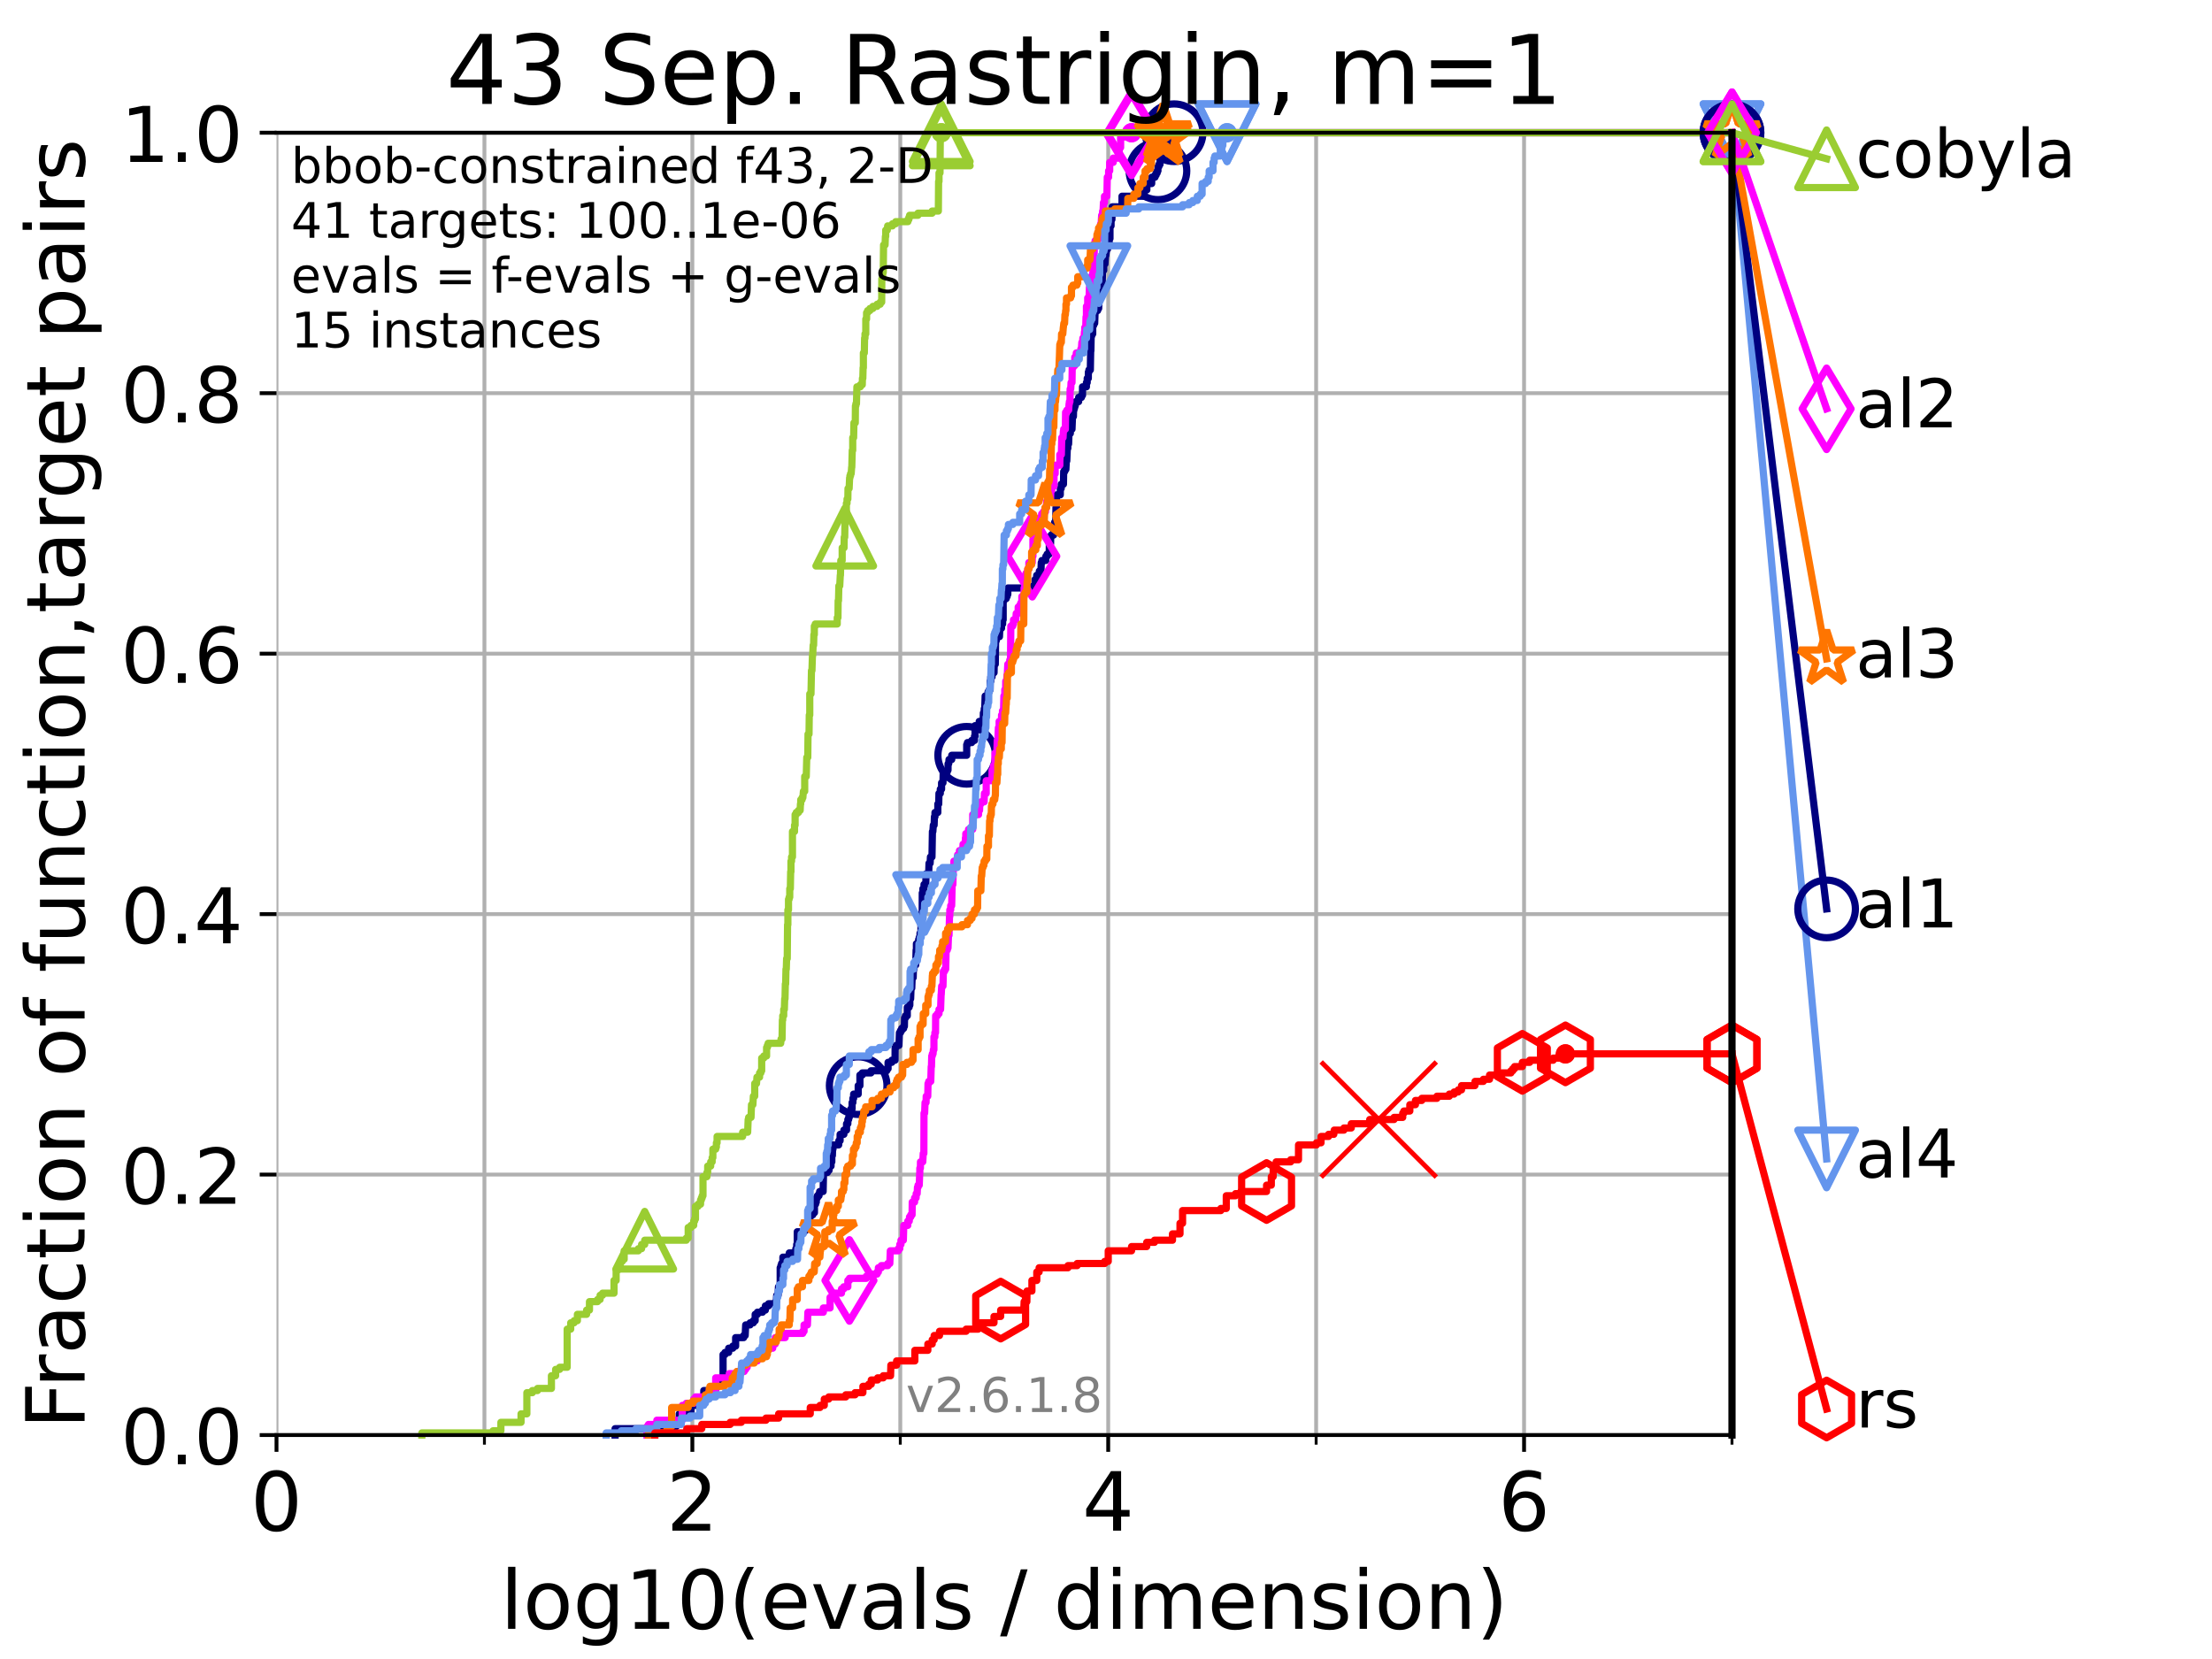 <?xml version="1.0" encoding="utf-8" standalone="no"?>
<!DOCTYPE svg PUBLIC "-//W3C//DTD SVG 1.1//EN"
  "http://www.w3.org/Graphics/SVG/1.1/DTD/svg11.dtd">
<!-- Created with matplotlib (https://matplotlib.org/) -->
<svg height="345.6pt" version="1.1" viewBox="0 0 460.8 345.6" width="460.8pt" xmlns="http://www.w3.org/2000/svg" xmlns:xlink="http://www.w3.org/1999/xlink">
 <defs>
  <style type="text/css">*{stroke-linecap:butt;stroke-linejoin:round;}</style>
 </defs>
 <g id="figure_1">
  <g id="patch_1">
   <path d="M 0 345.6 
L 460.8 345.6 
L 460.8 0 
L 0 0 
z
" style="fill:#ffffff;"/>
  </g>
  <g id="axes_1">
   <g id="patch_2">
    <path d="M 57.6 298.944 
L 360.806 298.944 
L 360.806 27.648 
L 57.6 27.648 
z
" style="fill:#ffffff;"/>
   </g>
   <g id="matplotlib.axis_1">
    <g id="xtick_1">
     <g id="line2d_1">
      <path clip-path="url(#pe085411a49)" d="M 57.6 298.944 
L 57.6 27.648 
" style="fill:none;stroke:#b0b0b0;stroke-linecap:square;stroke-width:0.8;"/>
     </g>
     <g id="line2d_2">
      <defs>
       <path d="M 0 0 
L 0 3.5 
" id="m129db1d680" style="stroke:#000000;stroke-width:0.8;"/>
      </defs>
      <g>
       <use style="stroke:#000000;stroke-width:0.8;" x="57.6" xlink:href="#m129db1d680" y="298.944"/>
      </g>
     </g>
     <g id="text_1">
      <!-- 0 -->
      <g transform="translate(52.192 318.861)scale(0.17 -0.17)">
       <defs>
        <path d="M 31.781 66.406 
Q 24.172 66.406 20.328 58.906 
Q 16.5 51.422 16.5 36.375 
Q 16.5 21.391 20.328 13.891 
Q 24.172 6.391 31.781 6.391 
Q 39.453 6.391 43.281 13.891 
Q 47.125 21.391 47.125 36.375 
Q 47.125 51.422 43.281 58.906 
Q 39.453 66.406 31.781 66.406 
z
M 31.781 74.219 
Q 44.047 74.219 50.516 64.516 
Q 56.984 54.828 56.984 36.375 
Q 56.984 17.969 50.516 8.266 
Q 44.047 -1.422 31.781 -1.422 
Q 19.531 -1.422 13.062 8.266 
Q 6.594 17.969 6.594 36.375 
Q 6.594 54.828 13.062 64.516 
Q 19.531 74.219 31.781 74.219 
z
" id="DejaVuSans-48"/>
       </defs>
       <use xlink:href="#DejaVuSans-48"/>
      </g>
     </g>
    </g>
    <g id="xtick_2">
     <g id="line2d_3">
      <path clip-path="url(#pe085411a49)" d="M 144.23 298.944 
L 144.23 27.648 
" style="fill:none;stroke:#b0b0b0;stroke-linecap:square;stroke-width:0.8;"/>
     </g>
     <g id="line2d_4">
      <g>
       <use style="stroke:#000000;stroke-width:0.8;" x="144.23" xlink:href="#m129db1d680" y="298.944"/>
      </g>
     </g>
     <g id="text_2">
      <!-- 2 -->
      <g transform="translate(138.822 318.861)scale(0.17 -0.17)">
       <defs>
        <path d="M 19.188 8.297 
L 53.609 8.297 
L 53.609 0 
L 7.328 0 
L 7.328 8.297 
Q 12.938 14.109 22.625 23.891 
Q 32.328 33.688 34.812 36.531 
Q 39.547 41.844 41.422 45.531 
Q 43.312 49.219 43.312 52.781 
Q 43.312 58.594 39.234 62.25 
Q 35.156 65.922 28.609 65.922 
Q 23.969 65.922 18.812 64.312 
Q 13.672 62.703 7.812 59.422 
L 7.812 69.391 
Q 13.766 71.781 18.938 73 
Q 24.125 74.219 28.422 74.219 
Q 39.75 74.219 46.484 68.547 
Q 53.219 62.891 53.219 53.422 
Q 53.219 48.922 51.531 44.891 
Q 49.859 40.875 45.406 35.406 
Q 44.188 33.984 37.641 27.219 
Q 31.109 20.453 19.188 8.297 
z
" id="DejaVuSans-50"/>
       </defs>
       <use xlink:href="#DejaVuSans-50"/>
      </g>
     </g>
    </g>
    <g id="xtick_3">
     <g id="line2d_5">
      <path clip-path="url(#pe085411a49)" d="M 230.861 298.944 
L 230.861 27.648 
" style="fill:none;stroke:#b0b0b0;stroke-linecap:square;stroke-width:0.8;"/>
     </g>
     <g id="line2d_6">
      <g>
       <use style="stroke:#000000;stroke-width:0.8;" x="230.861" xlink:href="#m129db1d680" y="298.944"/>
      </g>
     </g>
     <g id="text_3">
      <!-- 4 -->
      <g transform="translate(225.453 318.861)scale(0.17 -0.17)">
       <defs>
        <path d="M 37.797 64.312 
L 12.891 25.391 
L 37.797 25.391 
z
M 35.203 72.906 
L 47.609 72.906 
L 47.609 25.391 
L 58.016 25.391 
L 58.016 17.188 
L 47.609 17.188 
L 47.609 0 
L 37.797 0 
L 37.797 17.188 
L 4.891 17.188 
L 4.891 26.703 
z
" id="DejaVuSans-52"/>
       </defs>
       <use xlink:href="#DejaVuSans-52"/>
      </g>
     </g>
    </g>
    <g id="xtick_4">
     <g id="line2d_7">
      <path clip-path="url(#pe085411a49)" d="M 317.491 298.944 
L 317.491 27.648 
" style="fill:none;stroke:#b0b0b0;stroke-linecap:square;stroke-width:0.8;"/>
     </g>
     <g id="line2d_8">
      <g>
       <use style="stroke:#000000;stroke-width:0.8;" x="317.491" xlink:href="#m129db1d680" y="298.944"/>
      </g>
     </g>
     <g id="text_4">
      <!-- 6 -->
      <g transform="translate(312.083 318.861)scale(0.17 -0.17)">
       <defs>
        <path d="M 33.016 40.375 
Q 26.375 40.375 22.484 35.828 
Q 18.609 31.297 18.609 23.391 
Q 18.609 15.531 22.484 10.953 
Q 26.375 6.391 33.016 6.391 
Q 39.656 6.391 43.531 10.953 
Q 47.406 15.531 47.406 23.391 
Q 47.406 31.297 43.531 35.828 
Q 39.656 40.375 33.016 40.375 
z
M 52.594 71.297 
L 52.594 62.312 
Q 48.875 64.062 45.094 64.984 
Q 41.312 65.922 37.594 65.922 
Q 27.828 65.922 22.672 59.328 
Q 17.531 52.734 16.797 39.406 
Q 19.672 43.656 24.016 45.922 
Q 28.375 48.188 33.594 48.188 
Q 44.578 48.188 50.953 41.516 
Q 57.328 34.859 57.328 23.391 
Q 57.328 12.156 50.688 5.359 
Q 44.047 -1.422 33.016 -1.422 
Q 20.359 -1.422 13.672 8.266 
Q 6.984 17.969 6.984 36.375 
Q 6.984 53.656 15.188 63.938 
Q 23.391 74.219 37.203 74.219 
Q 40.922 74.219 44.703 73.484 
Q 48.484 72.75 52.594 71.297 
z
" id="DejaVuSans-54"/>
       </defs>
       <use xlink:href="#DejaVuSans-54"/>
      </g>
     </g>
    </g>
    <g id="xtick_5">
     <g id="line2d_9">
      <path clip-path="url(#pe085411a49)" d="M 100.915 298.944 
L 100.915 27.648 
" style="fill:none;stroke:#b0b0b0;stroke-linecap:square;stroke-width:0.8;"/>
     </g>
     <g id="line2d_10">
      <defs>
       <path d="M 0 0 
L 0 2 
" id="mb31d9c9a4e" style="stroke:#000000;stroke-width:0.6;"/>
      </defs>
      <g>
       <use style="stroke:#000000;stroke-width:0.6;" x="100.915" xlink:href="#mb31d9c9a4e" y="298.944"/>
      </g>
     </g>
    </g>
    <g id="xtick_6">
     <g id="line2d_11">
      <path clip-path="url(#pe085411a49)" d="M 187.546 298.944 
L 187.546 27.648 
" style="fill:none;stroke:#b0b0b0;stroke-linecap:square;stroke-width:0.8;"/>
     </g>
     <g id="line2d_12">
      <g>
       <use style="stroke:#000000;stroke-width:0.6;" x="187.546" xlink:href="#mb31d9c9a4e" y="298.944"/>
      </g>
     </g>
    </g>
    <g id="xtick_7">
     <g id="line2d_13">
      <path clip-path="url(#pe085411a49)" d="M 274.176 298.944 
L 274.176 27.648 
" style="fill:none;stroke:#b0b0b0;stroke-linecap:square;stroke-width:0.8;"/>
     </g>
     <g id="line2d_14">
      <g>
       <use style="stroke:#000000;stroke-width:0.6;" x="274.176" xlink:href="#mb31d9c9a4e" y="298.944"/>
      </g>
     </g>
    </g>
    <g id="xtick_8">
     <g id="line2d_15">
      <path clip-path="url(#pe085411a49)" d="M 360.806 298.944 
L 360.806 27.648 
" style="fill:none;stroke:#b0b0b0;stroke-linecap:square;stroke-width:0.8;"/>
     </g>
     <g id="line2d_16">
      <g>
       <use style="stroke:#000000;stroke-width:0.6;" x="360.806" xlink:href="#mb31d9c9a4e" y="298.944"/>
      </g>
     </g>
    </g>
    <g id="text_5">
     <!-- log10(evals / dimension) -->
     <g transform="translate(104.239 339.314)scale(0.17 -0.17)">
      <defs>
       <path d="M 9.422 75.984 
L 18.406 75.984 
L 18.406 0 
L 9.422 0 
z
" id="DejaVuSans-108"/>
       <path d="M 30.609 48.391 
Q 23.391 48.391 19.188 42.75 
Q 14.984 37.109 14.984 27.297 
Q 14.984 17.484 19.156 11.844 
Q 23.344 6.203 30.609 6.203 
Q 37.797 6.203 41.984 11.859 
Q 46.188 17.531 46.188 27.297 
Q 46.188 37.016 41.984 42.703 
Q 37.797 48.391 30.609 48.391 
z
M 30.609 56 
Q 42.328 56 49.016 48.375 
Q 55.719 40.766 55.719 27.297 
Q 55.719 13.875 49.016 6.219 
Q 42.328 -1.422 30.609 -1.422 
Q 18.844 -1.422 12.172 6.219 
Q 5.516 13.875 5.516 27.297 
Q 5.516 40.766 12.172 48.375 
Q 18.844 56 30.609 56 
z
" id="DejaVuSans-111"/>
       <path d="M 45.406 27.984 
Q 45.406 37.75 41.375 43.109 
Q 37.359 48.484 30.078 48.484 
Q 22.859 48.484 18.828 43.109 
Q 14.797 37.75 14.797 27.984 
Q 14.797 18.266 18.828 12.891 
Q 22.859 7.516 30.078 7.516 
Q 37.359 7.516 41.375 12.891 
Q 45.406 18.266 45.406 27.984 
z
M 54.391 6.781 
Q 54.391 -7.172 48.188 -13.984 
Q 42 -20.797 29.203 -20.797 
Q 24.469 -20.797 20.266 -20.094 
Q 16.062 -19.391 12.109 -17.922 
L 12.109 -9.188 
Q 16.062 -11.328 19.922 -12.344 
Q 23.781 -13.375 27.781 -13.375 
Q 36.625 -13.375 41.016 -8.766 
Q 45.406 -4.156 45.406 5.172 
L 45.406 9.625 
Q 42.625 4.781 38.281 2.391 
Q 33.938 0 27.875 0 
Q 17.828 0 11.672 7.656 
Q 5.516 15.328 5.516 27.984 
Q 5.516 40.672 11.672 48.328 
Q 17.828 56 27.875 56 
Q 33.938 56 38.281 53.609 
Q 42.625 51.219 45.406 46.391 
L 45.406 54.688 
L 54.391 54.688 
z
" id="DejaVuSans-103"/>
       <path d="M 12.406 8.297 
L 28.516 8.297 
L 28.516 63.922 
L 10.984 60.406 
L 10.984 69.391 
L 28.422 72.906 
L 38.281 72.906 
L 38.281 8.297 
L 54.391 8.297 
L 54.391 0 
L 12.406 0 
z
" id="DejaVuSans-49"/>
       <path d="M 31 75.875 
Q 24.469 64.656 21.281 53.656 
Q 18.109 42.672 18.109 31.391 
Q 18.109 20.125 21.312 9.062 
Q 24.516 -2 31 -13.188 
L 23.188 -13.188 
Q 15.875 -1.703 12.234 9.375 
Q 8.594 20.453 8.594 31.391 
Q 8.594 42.281 12.203 53.312 
Q 15.828 64.359 23.188 75.875 
z
" id="DejaVuSans-40"/>
       <path d="M 56.203 29.594 
L 56.203 25.203 
L 14.891 25.203 
Q 15.484 15.922 20.484 11.062 
Q 25.484 6.203 34.422 6.203 
Q 39.594 6.203 44.453 7.469 
Q 49.312 8.734 54.109 11.281 
L 54.109 2.781 
Q 49.266 0.734 44.188 -0.344 
Q 39.109 -1.422 33.891 -1.422 
Q 20.797 -1.422 13.156 6.188 
Q 5.516 13.812 5.516 26.812 
Q 5.516 40.234 12.766 48.109 
Q 20.016 56 32.328 56 
Q 43.359 56 49.781 48.891 
Q 56.203 41.797 56.203 29.594 
z
M 47.219 32.234 
Q 47.125 39.594 43.094 43.984 
Q 39.062 48.391 32.422 48.391 
Q 24.906 48.391 20.391 44.141 
Q 15.875 39.891 15.188 32.172 
z
" id="DejaVuSans-101"/>
       <path d="M 2.984 54.688 
L 12.5 54.688 
L 29.594 8.797 
L 46.688 54.688 
L 56.203 54.688 
L 35.688 0 
L 23.484 0 
z
" id="DejaVuSans-118"/>
       <path d="M 34.281 27.484 
Q 23.391 27.484 19.188 25 
Q 14.984 22.516 14.984 16.5 
Q 14.984 11.719 18.141 8.906 
Q 21.297 6.109 26.703 6.109 
Q 34.188 6.109 38.703 11.406 
Q 43.219 16.703 43.219 25.484 
L 43.219 27.484 
z
M 52.203 31.203 
L 52.203 0 
L 43.219 0 
L 43.219 8.297 
Q 40.141 3.328 35.547 0.953 
Q 30.953 -1.422 24.312 -1.422 
Q 15.922 -1.422 10.953 3.297 
Q 6 8.016 6 15.922 
Q 6 25.141 12.172 29.828 
Q 18.359 34.516 30.609 34.516 
L 43.219 34.516 
L 43.219 35.406 
Q 43.219 41.609 39.141 45 
Q 35.062 48.391 27.688 48.391 
Q 23 48.391 18.547 47.266 
Q 14.109 46.141 10.016 43.891 
L 10.016 52.203 
Q 14.938 54.109 19.578 55.047 
Q 24.219 56 28.609 56 
Q 40.484 56 46.344 49.844 
Q 52.203 43.703 52.203 31.203 
z
" id="DejaVuSans-97"/>
       <path d="M 44.281 53.078 
L 44.281 44.578 
Q 40.484 46.531 36.375 47.5 
Q 32.281 48.484 27.875 48.484 
Q 21.188 48.484 17.844 46.438 
Q 14.5 44.391 14.5 40.281 
Q 14.5 37.156 16.891 35.375 
Q 19.281 33.594 26.516 31.984 
L 29.594 31.297 
Q 39.156 29.25 43.188 25.516 
Q 47.219 21.781 47.219 15.094 
Q 47.219 7.469 41.188 3.016 
Q 35.156 -1.422 24.609 -1.422 
Q 20.219 -1.422 15.453 -0.562 
Q 10.688 0.297 5.422 2 
L 5.422 11.281 
Q 10.406 8.688 15.234 7.391 
Q 20.062 6.109 24.812 6.109 
Q 31.156 6.109 34.562 8.281 
Q 37.984 10.453 37.984 14.406 
Q 37.984 18.062 35.516 20.016 
Q 33.062 21.969 24.703 23.781 
L 21.578 24.516 
Q 13.234 26.266 9.516 29.906 
Q 5.812 33.547 5.812 39.891 
Q 5.812 47.609 11.281 51.797 
Q 16.75 56 26.812 56 
Q 31.781 56 36.172 55.266 
Q 40.578 54.547 44.281 53.078 
z
" id="DejaVuSans-115"/>
       <path id="DejaVuSans-32"/>
       <path d="M 25.391 72.906 
L 33.688 72.906 
L 8.297 -9.281 
L 0 -9.281 
z
" id="DejaVuSans-47"/>
       <path d="M 45.406 46.391 
L 45.406 75.984 
L 54.391 75.984 
L 54.391 0 
L 45.406 0 
L 45.406 8.203 
Q 42.578 3.328 38.25 0.953 
Q 33.938 -1.422 27.875 -1.422 
Q 17.969 -1.422 11.734 6.484 
Q 5.516 14.406 5.516 27.297 
Q 5.516 40.188 11.734 48.094 
Q 17.969 56 27.875 56 
Q 33.938 56 38.25 53.625 
Q 42.578 51.266 45.406 46.391 
z
M 14.797 27.297 
Q 14.797 17.391 18.875 11.75 
Q 22.953 6.109 30.078 6.109 
Q 37.203 6.109 41.297 11.75 
Q 45.406 17.391 45.406 27.297 
Q 45.406 37.203 41.297 42.844 
Q 37.203 48.484 30.078 48.484 
Q 22.953 48.484 18.875 42.844 
Q 14.797 37.203 14.797 27.297 
z
" id="DejaVuSans-100"/>
       <path d="M 9.422 54.688 
L 18.406 54.688 
L 18.406 0 
L 9.422 0 
z
M 9.422 75.984 
L 18.406 75.984 
L 18.406 64.594 
L 9.422 64.594 
z
" id="DejaVuSans-105"/>
       <path d="M 52 44.188 
Q 55.375 50.25 60.062 53.125 
Q 64.75 56 71.094 56 
Q 79.641 56 84.281 50.016 
Q 88.922 44.047 88.922 33.016 
L 88.922 0 
L 79.891 0 
L 79.891 32.719 
Q 79.891 40.578 77.094 44.375 
Q 74.312 48.188 68.609 48.188 
Q 61.625 48.188 57.562 43.547 
Q 53.516 38.922 53.516 30.906 
L 53.516 0 
L 44.484 0 
L 44.484 32.719 
Q 44.484 40.625 41.703 44.406 
Q 38.922 48.188 33.109 48.188 
Q 26.219 48.188 22.156 43.531 
Q 18.109 38.875 18.109 30.906 
L 18.109 0 
L 9.078 0 
L 9.078 54.688 
L 18.109 54.688 
L 18.109 46.188 
Q 21.188 51.219 25.484 53.609 
Q 29.781 56 35.688 56 
Q 41.656 56 45.828 52.969 
Q 50 49.953 52 44.188 
z
" id="DejaVuSans-109"/>
       <path d="M 54.891 33.016 
L 54.891 0 
L 45.906 0 
L 45.906 32.719 
Q 45.906 40.484 42.875 44.328 
Q 39.844 48.188 33.797 48.188 
Q 26.516 48.188 22.312 43.547 
Q 18.109 38.922 18.109 30.906 
L 18.109 0 
L 9.078 0 
L 9.078 54.688 
L 18.109 54.688 
L 18.109 46.188 
Q 21.344 51.125 25.703 53.562 
Q 30.078 56 35.797 56 
Q 45.219 56 50.047 50.172 
Q 54.891 44.344 54.891 33.016 
z
" id="DejaVuSans-110"/>
       <path d="M 8.016 75.875 
L 15.828 75.875 
Q 23.141 64.359 26.781 53.312 
Q 30.422 42.281 30.422 31.391 
Q 30.422 20.453 26.781 9.375 
Q 23.141 -1.703 15.828 -13.188 
L 8.016 -13.188 
Q 14.5 -2 17.703 9.062 
Q 20.906 20.125 20.906 31.391 
Q 20.906 42.672 17.703 53.656 
Q 14.5 64.656 8.016 75.875 
z
" id="DejaVuSans-41"/>
      </defs>
      <use xlink:href="#DejaVuSans-108"/>
      <use x="27.783" xlink:href="#DejaVuSans-111"/>
      <use x="88.965" xlink:href="#DejaVuSans-103"/>
      <use x="152.441" xlink:href="#DejaVuSans-49"/>
      <use x="216.064" xlink:href="#DejaVuSans-48"/>
      <use x="279.688" xlink:href="#DejaVuSans-40"/>
      <use x="318.701" xlink:href="#DejaVuSans-101"/>
      <use x="380.225" xlink:href="#DejaVuSans-118"/>
      <use x="439.404" xlink:href="#DejaVuSans-97"/>
      <use x="500.684" xlink:href="#DejaVuSans-108"/>
      <use x="528.467" xlink:href="#DejaVuSans-115"/>
      <use x="580.566" xlink:href="#DejaVuSans-32"/>
      <use x="612.354" xlink:href="#DejaVuSans-47"/>
      <use x="646.045" xlink:href="#DejaVuSans-32"/>
      <use x="677.832" xlink:href="#DejaVuSans-100"/>
      <use x="741.309" xlink:href="#DejaVuSans-105"/>
      <use x="769.092" xlink:href="#DejaVuSans-109"/>
      <use x="866.504" xlink:href="#DejaVuSans-101"/>
      <use x="928.027" xlink:href="#DejaVuSans-110"/>
      <use x="991.406" xlink:href="#DejaVuSans-115"/>
      <use x="1043.506" xlink:href="#DejaVuSans-105"/>
      <use x="1071.289" xlink:href="#DejaVuSans-111"/>
      <use x="1132.471" xlink:href="#DejaVuSans-110"/>
      <use x="1195.85" xlink:href="#DejaVuSans-41"/>
     </g>
    </g>
   </g>
   <g id="matplotlib.axis_2">
    <g id="ytick_1">
     <g id="line2d_17">
      <path clip-path="url(#pe085411a49)" d="M 57.6 298.944 
L 360.806 298.944 
" style="fill:none;stroke:#b0b0b0;stroke-linecap:square;stroke-width:0.8;"/>
     </g>
     <g id="line2d_18">
      <defs>
       <path d="M 0 0 
L -3.5 0 
" id="md3cc47e8a8" style="stroke:#000000;stroke-width:0.8;"/>
      </defs>
      <g>
       <use style="stroke:#000000;stroke-width:0.8;" x="57.6" xlink:href="#md3cc47e8a8" y="298.944"/>
      </g>
     </g>
     <g id="text_6">
      <!-- 0.0 -->
      <g transform="translate(25.155 305.023)scale(0.16 -0.16)">
       <defs>
        <path d="M 10.688 12.406 
L 21 12.406 
L 21 0 
L 10.688 0 
z
" id="DejaVuSans-46"/>
       </defs>
       <use xlink:href="#DejaVuSans-48"/>
       <use x="63.623" xlink:href="#DejaVuSans-46"/>
       <use x="95.41" xlink:href="#DejaVuSans-48"/>
      </g>
     </g>
    </g>
    <g id="ytick_2">
     <g id="line2d_19">
      <path clip-path="url(#pe085411a49)" d="M 57.6 244.685 
L 360.806 244.685 
" style="fill:none;stroke:#b0b0b0;stroke-linecap:square;stroke-width:0.8;"/>
     </g>
     <g id="line2d_20">
      <g>
       <use style="stroke:#000000;stroke-width:0.8;" x="57.6" xlink:href="#md3cc47e8a8" y="244.685"/>
      </g>
     </g>
     <g id="text_7">
      <!-- 0.2 -->
      <g transform="translate(25.155 250.764)scale(0.16 -0.16)">
       <use xlink:href="#DejaVuSans-48"/>
       <use x="63.623" xlink:href="#DejaVuSans-46"/>
       <use x="95.41" xlink:href="#DejaVuSans-50"/>
      </g>
     </g>
    </g>
    <g id="ytick_3">
     <g id="line2d_21">
      <path clip-path="url(#pe085411a49)" d="M 57.6 190.426 
L 360.806 190.426 
" style="fill:none;stroke:#b0b0b0;stroke-linecap:square;stroke-width:0.8;"/>
     </g>
     <g id="line2d_22">
      <g>
       <use style="stroke:#000000;stroke-width:0.8;" x="57.6" xlink:href="#md3cc47e8a8" y="190.426"/>
      </g>
     </g>
     <g id="text_8">
      <!-- 0.4 -->
      <g transform="translate(25.155 196.504)scale(0.16 -0.16)">
       <use xlink:href="#DejaVuSans-48"/>
       <use x="63.623" xlink:href="#DejaVuSans-46"/>
       <use x="95.41" xlink:href="#DejaVuSans-52"/>
      </g>
     </g>
    </g>
    <g id="ytick_4">
     <g id="line2d_23">
      <path clip-path="url(#pe085411a49)" d="M 57.6 136.166 
L 360.806 136.166 
" style="fill:none;stroke:#b0b0b0;stroke-linecap:square;stroke-width:0.8;"/>
     </g>
     <g id="line2d_24">
      <g>
       <use style="stroke:#000000;stroke-width:0.8;" x="57.6" xlink:href="#md3cc47e8a8" y="136.166"/>
      </g>
     </g>
     <g id="text_9">
      <!-- 0.6 -->
      <g transform="translate(25.155 142.245)scale(0.16 -0.16)">
       <use xlink:href="#DejaVuSans-48"/>
       <use x="63.623" xlink:href="#DejaVuSans-46"/>
       <use x="95.41" xlink:href="#DejaVuSans-54"/>
      </g>
     </g>
    </g>
    <g id="ytick_5">
     <g id="line2d_25">
      <path clip-path="url(#pe085411a49)" d="M 57.6 81.907 
L 360.806 81.907 
" style="fill:none;stroke:#b0b0b0;stroke-linecap:square;stroke-width:0.8;"/>
     </g>
     <g id="line2d_26">
      <g>
       <use style="stroke:#000000;stroke-width:0.8;" x="57.6" xlink:href="#md3cc47e8a8" y="81.907"/>
      </g>
     </g>
     <g id="text_10">
      <!-- 0.8 -->
      <g transform="translate(25.155 87.986)scale(0.16 -0.16)">
       <defs>
        <path d="M 31.781 34.625 
Q 24.75 34.625 20.719 30.859 
Q 16.703 27.094 16.703 20.516 
Q 16.703 13.922 20.719 10.156 
Q 24.75 6.391 31.781 6.391 
Q 38.812 6.391 42.859 10.172 
Q 46.922 13.969 46.922 20.516 
Q 46.922 27.094 42.891 30.859 
Q 38.875 34.625 31.781 34.625 
z
M 21.922 38.812 
Q 15.578 40.375 12.031 44.719 
Q 8.5 49.078 8.5 55.328 
Q 8.5 64.062 14.719 69.141 
Q 20.953 74.219 31.781 74.219 
Q 42.672 74.219 48.875 69.141 
Q 55.078 64.062 55.078 55.328 
Q 55.078 49.078 51.531 44.719 
Q 48 40.375 41.703 38.812 
Q 48.828 37.156 52.797 32.312 
Q 56.781 27.484 56.781 20.516 
Q 56.781 9.906 50.312 4.234 
Q 43.844 -1.422 31.781 -1.422 
Q 19.734 -1.422 13.25 4.234 
Q 6.781 9.906 6.781 20.516 
Q 6.781 27.484 10.781 32.312 
Q 14.797 37.156 21.922 38.812 
z
M 18.312 54.391 
Q 18.312 48.734 21.844 45.562 
Q 25.391 42.391 31.781 42.391 
Q 38.141 42.391 41.719 45.562 
Q 45.312 48.734 45.312 54.391 
Q 45.312 60.062 41.719 63.234 
Q 38.141 66.406 31.781 66.406 
Q 25.391 66.406 21.844 63.234 
Q 18.312 60.062 18.312 54.391 
z
" id="DejaVuSans-56"/>
       </defs>
       <use xlink:href="#DejaVuSans-48"/>
       <use x="63.623" xlink:href="#DejaVuSans-46"/>
       <use x="95.41" xlink:href="#DejaVuSans-56"/>
      </g>
     </g>
    </g>
    <g id="ytick_6">
     <g id="line2d_27">
      <path clip-path="url(#pe085411a49)" d="M 57.6 27.648 
L 360.806 27.648 
" style="fill:none;stroke:#b0b0b0;stroke-linecap:square;stroke-width:0.8;"/>
     </g>
     <g id="line2d_28">
      <g>
       <use style="stroke:#000000;stroke-width:0.8;" x="57.6" xlink:href="#md3cc47e8a8" y="27.648"/>
      </g>
     </g>
     <g id="text_11">
      <!-- 1.0 -->
      <g transform="translate(25.155 33.727)scale(0.16 -0.16)">
       <use xlink:href="#DejaVuSans-49"/>
       <use x="63.623" xlink:href="#DejaVuSans-46"/>
       <use x="95.41" xlink:href="#DejaVuSans-48"/>
      </g>
     </g>
    </g>
    <g id="text_12">
     <!-- Fraction of function,target pairs -->
     <g transform="translate(17.62 297.681)rotate(-90)scale(0.17 -0.17)">
      <defs>
       <path d="M 9.812 72.906 
L 51.703 72.906 
L 51.703 64.594 
L 19.672 64.594 
L 19.672 43.109 
L 48.578 43.109 
L 48.578 34.812 
L 19.672 34.812 
L 19.672 0 
L 9.812 0 
z
" id="DejaVuSans-70"/>
       <path d="M 41.109 46.297 
Q 39.594 47.172 37.812 47.578 
Q 36.031 48 33.891 48 
Q 26.266 48 22.188 43.047 
Q 18.109 38.094 18.109 28.812 
L 18.109 0 
L 9.078 0 
L 9.078 54.688 
L 18.109 54.688 
L 18.109 46.188 
Q 20.953 51.172 25.484 53.578 
Q 30.031 56 36.531 56 
Q 37.453 56 38.578 55.875 
Q 39.703 55.766 41.062 55.516 
z
" id="DejaVuSans-114"/>
       <path d="M 48.781 52.594 
L 48.781 44.188 
Q 44.969 46.297 41.141 47.344 
Q 37.312 48.391 33.406 48.391 
Q 24.656 48.391 19.812 42.844 
Q 14.984 37.312 14.984 27.297 
Q 14.984 17.281 19.812 11.734 
Q 24.656 6.203 33.406 6.203 
Q 37.312 6.203 41.141 7.25 
Q 44.969 8.297 48.781 10.406 
L 48.781 2.094 
Q 45.016 0.344 40.984 -0.531 
Q 36.969 -1.422 32.422 -1.422 
Q 20.062 -1.422 12.781 6.344 
Q 5.516 14.109 5.516 27.297 
Q 5.516 40.672 12.859 48.328 
Q 20.219 56 33.016 56 
Q 37.156 56 41.109 55.141 
Q 45.062 54.297 48.781 52.594 
z
" id="DejaVuSans-99"/>
       <path d="M 18.312 70.219 
L 18.312 54.688 
L 36.812 54.688 
L 36.812 47.703 
L 18.312 47.703 
L 18.312 18.016 
Q 18.312 11.328 20.141 9.422 
Q 21.969 7.516 27.594 7.516 
L 36.812 7.516 
L 36.812 0 
L 27.594 0 
Q 17.188 0 13.234 3.875 
Q 9.281 7.766 9.281 18.016 
L 9.281 47.703 
L 2.688 47.703 
L 2.688 54.688 
L 9.281 54.688 
L 9.281 70.219 
z
" id="DejaVuSans-116"/>
       <path d="M 37.109 75.984 
L 37.109 68.5 
L 28.516 68.5 
Q 23.688 68.5 21.797 66.547 
Q 19.922 64.594 19.922 59.516 
L 19.922 54.688 
L 34.719 54.688 
L 34.719 47.703 
L 19.922 47.703 
L 19.922 0 
L 10.891 0 
L 10.891 47.703 
L 2.297 47.703 
L 2.297 54.688 
L 10.891 54.688 
L 10.891 58.5 
Q 10.891 67.625 15.141 71.797 
Q 19.391 75.984 28.609 75.984 
z
" id="DejaVuSans-102"/>
       <path d="M 8.5 21.578 
L 8.5 54.688 
L 17.484 54.688 
L 17.484 21.922 
Q 17.484 14.156 20.5 10.266 
Q 23.531 6.391 29.594 6.391 
Q 36.859 6.391 41.078 11.031 
Q 45.312 15.672 45.312 23.688 
L 45.312 54.688 
L 54.297 54.688 
L 54.297 0 
L 45.312 0 
L 45.312 8.406 
Q 42.047 3.422 37.719 1 
Q 33.406 -1.422 27.688 -1.422 
Q 18.266 -1.422 13.375 4.438 
Q 8.5 10.297 8.5 21.578 
z
M 31.109 56 
z
" id="DejaVuSans-117"/>
       <path d="M 11.719 12.406 
L 22.016 12.406 
L 22.016 4 
L 14.016 -11.625 
L 7.719 -11.625 
L 11.719 4 
z
" id="DejaVuSans-44"/>
       <path d="M 18.109 8.203 
L 18.109 -20.797 
L 9.078 -20.797 
L 9.078 54.688 
L 18.109 54.688 
L 18.109 46.391 
Q 20.953 51.266 25.266 53.625 
Q 29.594 56 35.594 56 
Q 45.562 56 51.781 48.094 
Q 58.016 40.188 58.016 27.297 
Q 58.016 14.406 51.781 6.484 
Q 45.562 -1.422 35.594 -1.422 
Q 29.594 -1.422 25.266 0.953 
Q 20.953 3.328 18.109 8.203 
z
M 48.688 27.297 
Q 48.688 37.203 44.609 42.844 
Q 40.531 48.484 33.406 48.484 
Q 26.266 48.484 22.188 42.844 
Q 18.109 37.203 18.109 27.297 
Q 18.109 17.391 22.188 11.75 
Q 26.266 6.109 33.406 6.109 
Q 40.531 6.109 44.609 11.75 
Q 48.688 17.391 48.688 27.297 
z
" id="DejaVuSans-112"/>
      </defs>
      <use xlink:href="#DejaVuSans-70"/>
      <use x="50.27" xlink:href="#DejaVuSans-114"/>
      <use x="91.383" xlink:href="#DejaVuSans-97"/>
      <use x="152.662" xlink:href="#DejaVuSans-99"/>
      <use x="207.643" xlink:href="#DejaVuSans-116"/>
      <use x="246.852" xlink:href="#DejaVuSans-105"/>
      <use x="274.635" xlink:href="#DejaVuSans-111"/>
      <use x="335.816" xlink:href="#DejaVuSans-110"/>
      <use x="399.195" xlink:href="#DejaVuSans-32"/>
      <use x="430.982" xlink:href="#DejaVuSans-111"/>
      <use x="492.164" xlink:href="#DejaVuSans-102"/>
      <use x="527.369" xlink:href="#DejaVuSans-32"/>
      <use x="559.156" xlink:href="#DejaVuSans-102"/>
      <use x="594.361" xlink:href="#DejaVuSans-117"/>
      <use x="657.74" xlink:href="#DejaVuSans-110"/>
      <use x="721.119" xlink:href="#DejaVuSans-99"/>
      <use x="776.1" xlink:href="#DejaVuSans-116"/>
      <use x="815.309" xlink:href="#DejaVuSans-105"/>
      <use x="843.092" xlink:href="#DejaVuSans-111"/>
      <use x="904.273" xlink:href="#DejaVuSans-110"/>
      <use x="967.652" xlink:href="#DejaVuSans-44"/>
      <use x="999.439" xlink:href="#DejaVuSans-116"/>
      <use x="1038.648" xlink:href="#DejaVuSans-97"/>
      <use x="1099.928" xlink:href="#DejaVuSans-114"/>
      <use x="1139.291" xlink:href="#DejaVuSans-103"/>
      <use x="1202.768" xlink:href="#DejaVuSans-101"/>
      <use x="1264.291" xlink:href="#DejaVuSans-116"/>
      <use x="1303.5" xlink:href="#DejaVuSans-32"/>
      <use x="1335.287" xlink:href="#DejaVuSans-112"/>
      <use x="1398.764" xlink:href="#DejaVuSans-97"/>
      <use x="1460.043" xlink:href="#DejaVuSans-105"/>
      <use x="1487.826" xlink:href="#DejaVuSans-114"/>
      <use x="1528.939" xlink:href="#DejaVuSans-115"/>
     </g>
    </g>
   </g>
   <g id="line2d_29">
    <defs>
     <path d="M 0 1.5 
C 0.398 1.5 0.779 1.342 1.061 1.061 
C 1.342 0.779 1.5 0.398 1.5 0 
C 1.5 -0.398 1.342 -0.779 1.061 -1.061 
C 0.779 -1.342 0.398 -1.5 0 -1.5 
C -0.398 -1.5 -0.779 -1.342 -1.061 -1.061 
C -1.342 -0.779 -1.5 -0.398 -1.5 0 
C -1.5 0.398 -1.342 0.779 -1.061 1.061 
C -0.779 1.342 -0.398 1.5 0 1.5 
z
" id="mc05f9ba2e8" style="stroke:#000080;"/>
    </defs>
    <g>
     <use style="fill:#000080;stroke:#000080;" x="244.588" xlink:href="#mc05f9ba2e8" y="27.648"/>
     <use style="fill:#000080;stroke:#000080;" x="244.588" xlink:href="#mc05f9ba2e8" y="27.648"/>
    </g>
   </g>
   <g id="line2d_30">
    <path d="M 128.134 298.944 
L 128.134 297.621 
L 139.915 297.621 
L 139.915 297.179 
L 140.838 297.179 
L 140.838 296.738 
L 141.062 296.738 
L 141.062 296.297 
L 141.502 296.297 
L 141.502 294.533 
L 143.754 294.533 
L 143.754 294.092 
L 143.946 294.092 
L 143.946 292.768 
L 145.058 292.768 
L 145.058 291.886 
L 146.278 291.886 
L 146.278 291.445 
L 146.613 291.445 
L 146.613 289.68 
L 148.801 289.68 
L 148.801 289.239 
L 149.238 289.239 
L 149.238 288.798 
L 149.524 288.798 
L 149.524 287.916 
L 150.084 287.916 
L 150.084 287.475 
L 150.627 287.475 
L 150.627 282.181 
L 151.024 282.181 
L 151.024 281.74 
L 151.795 281.74 
L 151.795 280.858 
L 152.656 280.858 
L 152.656 280.416 
L 153.247 280.416 
L 153.247 278.652 
L 154.918 278.652 
L 154.918 278.211 
L 155.235 278.211 
L 155.34 276.005 
L 156.255 276.005 
L 156.255 275.564 
L 156.937 275.564 
L 156.937 275.123 
L 157.317 275.123 
L 157.317 273.799 
L 157.78 273.799 
L 157.78 273.358 
L 158.848 273.358 
L 158.848 272.917 
L 159.443 272.917 
L 159.443 272.035 
L 160.102 272.035 
L 160.102 271.594 
L 161.58 271.594 
L 161.58 271.153 
L 161.729 271.153 
L 161.803 269.829 
L 162.096 269.829 
L 162.169 268.065 
L 162.528 268.065 
L 162.528 264.095 
L 162.67 264.095 
L 162.67 263.653 
L 162.81 263.653 
L 162.81 263.212 
L 163.088 263.212 
L 163.088 261.889 
L 164.292 261.889 
L 164.292 261.448 
L 164.421 261.448 
L 164.421 261.007 
L 165.725 261.007 
L 165.785 260.124 
L 165.964 260.124 
L 165.964 259.242 
L 166.082 259.242 
L 166.082 256.595 
L 167.553 256.595 
L 167.553 256.154 
L 168.09 256.154 
L 168.143 255.272 
L 168.509 255.272 
L 168.509 254.39 
L 168.715 254.39 
L 168.715 253.066 
L 169.319 253.066 
L 169.319 252.625 
L 169.663 252.625 
L 169.663 250.861 
L 169.905 250.861 
L 169.905 250.42 
L 170.048 250.42 
L 170.048 249.537 
L 170.285 249.537 
L 170.285 249.096 
L 170.612 249.096 
L 170.612 248.655 
L 170.75 248.655 
L 170.75 248.214 
L 171.471 248.214 
L 171.56 244.244 
L 172.378 244.244 
L 172.378 243.803 
L 172.712 243.803 
L 172.712 242.92 
L 173.121 242.92 
L 173.121 242.038 
L 173.282 242.038 
L 173.282 240.715 
L 173.402 240.715 
L 173.442 239.391 
L 173.522 239.391 
L 173.522 238.509 
L 174.712 238.509 
L 174.749 237.627 
L 175.008 237.627 
L 175.008 236.303 
L 175.797 236.303 
L 175.797 235.421 
L 176.351 235.421 
L 176.351 234.098 
L 176.622 234.098 
L 176.622 233.215 
L 176.789 233.215 
L 176.789 232.774 
L 176.922 232.774 
L 176.922 231.892 
L 177.25 231.892 
L 177.25 231.01 
L 177.508 231.01 
L 177.508 229.686 
L 177.668 229.686 
L 177.668 228.804 
L 177.826 228.804 
L 177.826 227.922 
L 178.779 227.922 
L 178.779 226.157 
L 179.136 226.157 
L 179.136 223.952 
L 179.629 223.952 
L 179.629 223.51 
L 181.431 223.51 
L 181.431 223.069 
L 184.719 223.069 
L 184.719 222.628 
L 185.001 222.628 
L 185.001 221.305 
L 185.782 221.305 
L 185.782 220.864 
L 186.452 220.864 
L 186.471 218.217 
L 186.65 218.217 
L 186.65 217.776 
L 187.271 217.776 
L 187.366 215.129 
L 187.593 215.129 
L 187.593 214.688 
L 187.835 214.688 
L 187.835 214.247 
L 188.238 214.247 
L 188.238 213.806 
L 188.401 213.806 
L 188.437 212.041 
L 188.633 212.041 
L 188.633 211.6 
L 189.002 211.6 
L 189.002 209.835 
L 189.381 209.835 
L 189.381 209.394 
L 189.534 209.394 
L 189.534 208.071 
L 189.703 208.071 
L 189.786 205.865 
L 189.936 205.865 
L 190.019 203.66 
L 190.232 203.66 
L 190.281 201.895 
L 190.41 201.895 
L 190.41 201.013 
L 190.763 201.013 
L 190.842 197.925 
L 190.905 197.925 
L 190.905 196.601 
L 191.371 196.601 
L 191.371 195.719 
L 191.493 195.719 
L 191.493 195.278 
L 191.66 195.278 
L 191.66 194.396 
L 191.841 194.396 
L 191.886 190.426 
L 192.108 190.426 
L 192.123 186.014 
L 192.255 186.014 
L 192.255 185.132 
L 192.488 185.132 
L 192.488 184.25 
L 192.861 184.25 
L 192.917 182.044 
L 193.461 182.044 
L 193.529 179.838 
L 193.761 179.838 
L 193.828 178.515 
L 194.149 178.515 
L 194.241 173.221 
L 194.333 173.221 
L 194.425 171.898 
L 194.594 171.898 
L 194.658 170.134 
L 194.774 170.134 
L 194.774 169.251 
L 195.366 169.251 
L 195.366 167.487 
L 195.552 167.487 
L 195.601 165.281 
L 195.881 165.281 
L 195.881 164.399 
L 196.145 164.399 
L 196.145 163.075 
L 196.44 163.075 
L 196.487 160.87 
L 197.311 160.87 
L 197.311 160.429 
L 197.489 160.429 
L 197.5 159.105 
L 197.632 159.105 
L 197.698 158.223 
L 198.26 158.223 
L 198.26 157.341 
L 201.381 157.341 
L 201.381 155.135 
L 201.534 155.135 
L 201.534 154.694 
L 202.425 154.694 
L 202.425 154.253 
L 203.004 154.253 
L 203.004 153.371 
L 203.12 153.371 
L 203.12 151.165 
L 203.987 151.165 
L 203.987 150.283 
L 204.809 150.283 
L 204.854 148.518 
L 205.003 148.518 
L 205.04 147.636 
L 205.137 147.636 
L 205.225 144.989 
L 205.832 144.989 
L 205.832 144.107 
L 206.08 144.107 
L 206.08 143.666 
L 206.262 143.666 
L 206.262 141.901 
L 206.4 141.901 
L 206.4 141.019 
L 206.661 141.019 
L 206.661 140.137 
L 207.078 140.137 
L 207.118 138.372 
L 207.336 138.372 
L 207.402 133.52 
L 207.532 133.52 
L 207.532 132.637 
L 208.203 132.637 
L 208.278 130.873 
L 208.637 130.873 
L 208.637 129.991 
L 208.862 129.991 
L 208.862 129.108 
L 208.977 129.108 
L 208.977 125.138 
L 209.139 125.138 
L 209.139 124.697 
L 209.611 124.697 
L 209.611 124.256 
L 209.802 124.256 
L 209.802 123.815 
L 209.945 123.815 
L 209.945 122.491 
L 215.226 122.491 
L 215.226 122.05 
L 215.619 122.05 
L 215.619 120.727 
L 215.963 120.727 
L 215.963 119.845 
L 216.507 119.845 
L 216.507 118.962 
L 216.855 118.962 
L 216.91 117.198 
L 217.048 117.198 
L 217.048 116.757 
L 217.857 116.757 
L 217.88 115.874 
L 218.137 115.874 
L 218.137 115.433 
L 218.572 115.433 
L 218.597 113.228 
L 218.856 113.228 
L 218.873 111.904 
L 218.976 111.904 
L 218.976 111.463 
L 219.489 111.463 
L 219.489 110.581 
L 219.64 110.581 
L 219.685 108.816 
L 219.928 108.816 
L 219.979 105.728 
L 220.076 105.728 
L 220.076 103.082 
L 220.879 103.082 
L 220.879 101.758 
L 221.07 101.758 
L 221.07 100.876 
L 221.536 100.876 
L 221.585 98.229 
L 221.8 98.229 
L 221.8 97.788 
L 222.042 97.788 
L 222.135 96.023 
L 222.23 96.023 
L 222.34 93.377 
L 222.455 93.377 
L 222.455 92.494 
L 222.607 92.494 
L 222.689 90.289 
L 222.969 90.289 
L 222.969 89.406 
L 223.317 89.406 
L 223.424 86.76 
L 223.613 86.76 
L 223.64 85.436 
L 223.726 85.436 
L 223.726 84.995 
L 223.857 84.995 
L 223.857 84.554 
L 223.996 84.554 
L 224.085 83.672 
L 224.701 83.672 
L 224.701 82.789 
L 225.282 82.789 
L 225.282 82.348 
L 225.508 82.348 
L 225.508 80.584 
L 226.318 80.584 
L 226.318 79.702 
L 226.485 79.702 
L 226.485 78.819 
L 226.718 78.819 
L 226.725 77.496 
L 226.847 77.496 
L 226.847 77.055 
L 227.138 77.055 
L 227.207 73.085 
L 227.25 73.085 
L 227.311 69.997 
L 227.42 69.997 
L 227.42 69.556 
L 227.633 69.556 
L 227.633 67.791 
L 227.831 67.791 
L 227.831 67.35 
L 228.042 67.35 
L 228.121 65.144 
L 228.199 65.144 
L 228.199 64.703 
L 228.653 64.703 
L 228.653 64.262 
L 228.871 64.262 
L 228.976 62.056 
L 229.279 62.056 
L 229.332 59.851 
L 229.591 59.851 
L 229.684 56.322 
L 229.923 56.322 
L 229.923 54.998 
L 230.18 54.998 
L 230.287 53.234 
L 230.364 53.234 
L 230.464 52.351 
L 230.484 52.351 
L 230.484 51.91 
L 230.724 51.91 
L 230.792 50.587 
L 231.071 50.587 
L 231.073 49.705 
L 231.229 49.705 
L 231.229 47.058 
L 231.454 47.058 
L 231.454 45.734 
L 231.63 45.734 
L 231.699 43.088 
L 233.736 43.088 
L 233.736 40.882 
L 238.194 40.882 
L 238.194 40.441 
L 238.321 40.441 
L 238.321 39.559 
L 238.91 39.559 
L 238.91 38.235 
L 239.917 38.235 
L 239.934 36.912 
L 240.608 36.912 
L 240.608 36.471 
L 240.839 36.471 
L 240.839 36.03 
L 241.061 36.03 
L 241.061 35.588 
L 241.223 35.588 
L 241.223 34.706 
L 241.421 34.706 
L 241.421 34.265 
L 241.649 34.265 
L 241.649 33.383 
L 241.854 33.383 
L 241.854 32.5 
L 242.061 32.5 
L 242.168 30.295 
L 244.521 30.295 
L 244.588 27.648 
L 360.806 27.648 
L 360.806 27.648 
" style="fill:none;stroke:#000080;stroke-linecap:square;stroke-width:1.5;"/>
   </g>
   <g id="line2d_31">
    <defs>
     <path d="M 0 6 
C 1.591 6 3.117 5.368 4.243 4.243 
C 5.368 3.117 6 1.591 6 0 
C 6 -1.591 5.368 -3.117 4.243 -4.243 
C 3.117 -5.368 1.591 -6 0 -6 
C -1.591 -6 -3.117 -5.368 -4.243 -4.243 
C -5.368 -3.117 -6 -1.591 -6 0 
C -6 1.591 -5.368 3.117 -4.243 4.243 
C -3.117 5.368 -1.591 6 0 6 
z
" id="m81616c8bc3" style="stroke:#000080;stroke-width:1.5;"/>
    </defs>
    <g>
     <use style="fill-opacity:0;stroke:#000080;stroke-width:1.5;" x="178.779" xlink:href="#m81616c8bc3" y="226.157"/>
     <use style="fill-opacity:0;stroke:#000080;stroke-width:1.5;" x="201.381" xlink:href="#m81616c8bc3" y="157.341"/>
     <use style="fill-opacity:0;stroke:#000080;stroke-width:1.5;" x="241.223" xlink:href="#m81616c8bc3" y="35.588"/>
     <use style="fill-opacity:0;stroke:#000080;stroke-width:1.5;" x="244.588" xlink:href="#m81616c8bc3" y="27.648"/>
     <use style="fill-opacity:0;stroke:#000080;stroke-width:1.5;" x="360.806" xlink:href="#m81616c8bc3" y="27.648"/>
    </g>
   </g>
   <g id="line2d_32">
    <path style="fill:none;stroke:#000080;stroke-linecap:square;stroke-width:1.5;"/>
    <g/>
   </g>
   <g id="line2d_33">
    <defs>
     <path d="M 0 1.5 
C 0.398 1.5 0.779 1.342 1.061 1.061 
C 1.342 0.779 1.5 0.398 1.5 0 
C 1.5 -0.398 1.342 -0.779 1.061 -1.061 
C 0.779 -1.342 0.398 -1.5 0 -1.5 
C -0.398 -1.5 -0.779 -1.342 -1.061 -1.061 
C -1.342 -0.779 -1.5 -0.398 -1.5 0 
C -1.5 0.398 -1.342 0.779 -1.061 1.061 
C -0.779 1.342 -0.398 1.5 0 1.5 
z
" id="mfc2a3c04d5" style="stroke:#ff00ff;"/>
    </defs>
    <g>
     <use style="fill:#ff00ff;stroke:#ff00ff;" x="235.722" xlink:href="#mfc2a3c04d5" y="27.648"/>
     <use style="fill:#ff00ff;stroke:#ff00ff;" x="235.722" xlink:href="#mfc2a3c04d5" y="27.648"/>
    </g>
   </g>
   <g id="line2d_34">
    <path d="M 134.777 298.944 
L 134.777 297.179 
L 135.085 297.179 
L 135.085 296.738 
L 136.837 296.738 
L 136.837 295.856 
L 142.144 295.856 
L 142.144 292.768 
L 142.966 292.768 
L 142.966 292.327 
L 144.51 292.327 
L 144.51 291.445 
L 144.878 291.445 
L 144.878 291.004 
L 147.424 291.004 
L 147.424 290.562 
L 147.582 290.562 
L 147.582 290.121 
L 148.201 290.121 
L 148.201 289.68 
L 149.093 289.68 
L 149.093 287.033 
L 151.92 287.033 
L 151.92 286.151 
L 153.594 286.151 
L 153.594 285.71 
L 155.024 285.71 
L 155.024 285.269 
L 155.34 285.269 
L 155.34 284.828 
L 155.65 284.828 
L 155.65 283.946 
L 155.854 283.946 
L 155.854 283.504 
L 157.78 283.504 
L 157.871 282.181 
L 158.053 282.181 
L 158.053 281.74 
L 158.41 281.74 
L 158.41 281.299 
L 159.19 281.299 
L 159.19 280.858 
L 160.972 280.858 
L 160.972 279.975 
L 161.505 279.975 
L 161.505 278.652 
L 163.566 278.652 
L 163.566 277.77 
L 167.224 277.77 
L 167.224 277.329 
L 167.499 277.329 
L 167.499 276.005 
L 168.196 276.005 
L 168.301 273.358 
L 171.515 273.358 
L 171.515 272.476 
L 172.917 272.476 
L 172.917 270.27 
L 173.322 270.27 
L 173.322 269.829 
L 173.875 269.829 
L 173.875 269.388 
L 175.298 269.388 
L 175.298 268.506 
L 175.762 268.506 
L 175.762 268.065 
L 176.622 268.065 
L 176.622 266.741 
L 176.955 266.741 
L 176.955 266.3 
L 180.47 266.3 
L 180.47 265.859 
L 181.248 265.859 
L 181.248 265.418 
L 182.714 265.418 
L 182.714 264.977 
L 182.98 264.977 
L 182.98 264.095 
L 183.593 264.095 
L 183.593 263.653 
L 184.937 263.653 
L 184.937 263.212 
L 185.364 263.212 
L 185.469 260.566 
L 187.137 260.566 
L 187.137 260.124 
L 187.442 260.124 
L 187.442 259.242 
L 187.686 259.242 
L 187.686 258.36 
L 188.184 258.36 
L 188.274 255.272 
L 189.106 255.272 
L 189.106 254.39 
L 189.415 254.39 
L 189.466 253.507 
L 189.736 253.507 
L 189.736 253.066 
L 190.002 253.066 
L 190.035 250.42 
L 190.523 250.42 
L 190.523 249.537 
L 190.842 249.537 
L 190.857 248.655 
L 191.061 248.655 
L 191.124 247.332 
L 191.248 247.332 
L 191.248 246.89 
L 191.493 246.89 
L 191.6 244.244 
L 191.615 244.244 
L 191.615 243.361 
L 191.736 243.361 
L 191.751 242.038 
L 192.226 242.038 
L 192.329 240.273 
L 192.459 240.273 
L 192.488 231.892 
L 192.618 231.892 
L 192.704 229.686 
L 192.917 229.686 
L 192.946 228.363 
L 193.268 228.363 
L 193.323 225.716 
L 193.475 225.716 
L 193.475 225.275 
L 193.895 225.275 
L 193.989 222.187 
L 194.042 222.187 
L 194.096 219.981 
L 194.215 219.981 
L 194.215 219.54 
L 194.372 219.54 
L 194.438 218.658 
L 194.555 218.658 
L 194.555 216.011 
L 194.748 216.011 
L 194.748 215.129 
L 194.889 215.129 
L 194.914 211.6 
L 195.279 211.6 
L 195.279 211.159 
L 195.613 211.159 
L 195.613 210.277 
L 195.941 210.277 
L 196.049 207.189 
L 196.073 207.189 
L 196.168 205.424 
L 196.44 205.424 
L 196.522 202.336 
L 196.777 202.336 
L 196.777 201.895 
L 197.006 201.895 
L 197.097 197.925 
L 197.333 197.925 
L 197.333 197.484 
L 197.489 197.484 
L 197.588 194.837 
L 197.698 194.837 
L 197.797 190.867 
L 197.862 190.867 
L 197.862 189.543 
L 198.046 189.543 
L 198.046 188.661 
L 198.249 188.661 
L 198.356 184.25 
L 198.503 184.25 
L 198.608 180.28 
L 198.712 180.28 
L 198.712 179.397 
L 199.386 179.397 
L 199.486 178.074 
L 199.871 178.074 
L 199.871 177.192 
L 200.552 177.192 
L 200.618 175.868 
L 201.063 175.868 
L 201.118 174.545 
L 201.191 174.545 
L 201.191 173.663 
L 201.756 173.663 
L 201.756 172.78 
L 202.628 172.78 
L 202.637 169.692 
L 203.853 169.692 
L 203.853 168.81 
L 204.058 168.81 
L 204.104 167.487 
L 204.322 167.487 
L 204.322 167.046 
L 205.011 167.046 
L 205.07 165.281 
L 205.444 165.281 
L 205.444 162.634 
L 206.654 162.634 
L 206.668 160.429 
L 206.931 160.429 
L 206.931 159.546 
L 207.251 159.546 
L 207.251 156.9 
L 207.668 156.9 
L 207.739 154.253 
L 207.874 154.253 
L 207.982 151.606 
L 208.14 151.606 
L 208.14 150.283 
L 208.637 150.283 
L 208.637 148.959 
L 208.832 148.959 
L 208.832 148.077 
L 209.055 148.077 
L 209.127 144.989 
L 209.317 144.989 
L 209.317 143.666 
L 209.5 143.666 
L 209.511 141.901 
L 209.709 141.901 
L 209.773 140.578 
L 209.836 140.578 
L 209.945 138.372 
L 210.347 138.372 
L 210.347 137.49 
L 210.503 137.49 
L 210.575 130.432 
L 210.969 130.432 
L 210.969 129.991 
L 211.131 129.991 
L 211.131 129.108 
L 211.613 129.108 
L 211.697 127.785 
L 212.104 127.785 
L 212.104 126.462 
L 212.462 126.462 
L 212.462 126.02 
L 212.657 126.02 
L 212.657 125.579 
L 212.873 125.579 
L 212.873 124.256 
L 213.332 124.256 
L 213.332 122.491 
L 213.551 122.491 
L 213.551 119.845 
L 213.748 119.845 
L 213.748 119.403 
L 214.045 119.403 
L 214.109 118.521 
L 214.328 118.521 
L 214.328 117.198 
L 215.03 117.198 
L 215.048 115.874 
L 215.178 115.874 
L 215.178 112.345 
L 215.462 112.345 
L 215.56 110.581 
L 215.606 110.581 
L 215.606 110.14 
L 215.825 110.14 
L 215.825 109.698 
L 215.975 109.698 
L 216.083 108.816 
L 216.222 108.816 
L 216.222 108.375 
L 216.43 108.375 
L 216.43 107.934 
L 217.001 107.934 
L 217.001 107.052 
L 217.351 107.052 
L 217.351 106.611 
L 217.79 106.611 
L 217.79 105.728 
L 217.988 105.728 
L 218.037 104.405 
L 218.838 104.405 
L 218.902 102.199 
L 219.089 102.199 
L 219.089 101.317 
L 219.561 101.317 
L 219.589 98.67 
L 219.814 98.67 
L 219.814 96.906 
L 220.78 96.906 
L 220.78 94.7 
L 221.099 94.7 
L 221.181 91.171 
L 221.453 91.171 
L 221.518 89.848 
L 221.589 89.848 
L 221.589 89.406 
L 221.933 89.406 
L 221.982 85.877 
L 222.251 85.877 
L 222.251 85.436 
L 222.619 85.436 
L 222.712 84.113 
L 222.767 84.113 
L 222.767 83.672 
L 222.891 83.672 
L 222.929 81.025 
L 223.054 81.025 
L 223.12 79.702 
L 223.317 79.702 
L 223.362 76.614 
L 223.521 76.614 
L 223.521 76.172 
L 223.893 76.172 
L 223.893 74.408 
L 224.128 74.408 
L 224.217 73.526 
L 225.057 73.526 
L 225.057 73.085 
L 225.172 73.085 
L 225.172 72.643 
L 225.284 72.643 
L 225.367 71.32 
L 225.525 71.32 
L 225.578 70.438 
L 225.825 70.438 
L 225.914 69.114 
L 225.972 69.114 
L 225.972 68.232 
L 226.176 68.232 
L 226.241 66.026 
L 226.325 66.026 
L 226.325 63.821 
L 226.587 63.821 
L 226.591 62.056 
L 226.872 62.056 
L 226.949 59.851 
L 227.234 59.851 
L 227.275 57.645 
L 227.627 57.645 
L 227.685 55.88 
L 227.827 55.88 
L 227.88 52.793 
L 227.948 52.793 
L 227.948 51.469 
L 228.062 51.469 
L 228.134 50.146 
L 228.583 50.146 
L 228.583 49.705 
L 228.967 49.705 
L 228.967 49.263 
L 229.189 49.263 
L 229.281 46.617 
L 229.387 46.617 
L 229.495 44.852 
L 229.632 44.852 
L 229.696 43.97 
L 229.786 43.97 
L 229.867 42.205 
L 230.08 42.205 
L 230.082 40.882 
L 230.585 40.882 
L 230.667 36.912 
L 230.942 36.912 
L 230.942 35.588 
L 231.168 35.588 
L 231.168 33.824 
L 231.903 33.824 
L 231.903 32.942 
L 233.161 32.942 
L 233.161 30.736 
L 233.445 30.736 
L 233.445 28.53 
L 234.929 28.53 
L 234.929 28.089 
L 235.722 28.089 
L 235.722 27.648 
L 360.806 27.648 
L 360.806 27.648 
" style="fill:none;stroke:#ff00ff;stroke-linecap:square;stroke-width:1.5;"/>
   </g>
   <g id="line2d_35">
    <defs>
     <path d="M -0 8.485 
L 5.091 0 
L 0 -8.485 
L -5.091 -0 
z
" id="mea6f939a79" style="stroke:#ff00ff;stroke-linejoin:miter;stroke-width:1.5;"/>
    </defs>
    <g>
     <use style="fill-opacity:0;stroke:#ff00ff;stroke-linejoin:miter;stroke-width:1.5;" x="176.955" xlink:href="#mea6f939a79" y="266.741"/>
     <use style="fill-opacity:0;stroke:#ff00ff;stroke-linejoin:miter;stroke-width:1.5;" x="215.048" xlink:href="#mea6f939a79" y="115.874"/>
     <use style="fill-opacity:0;stroke:#ff00ff;stroke-linejoin:miter;stroke-width:1.5;" x="235.722" xlink:href="#mea6f939a79" y="28.089"/>
     <use style="fill-opacity:0;stroke:#ff00ff;stroke-linejoin:miter;stroke-width:1.5;" x="235.722" xlink:href="#mea6f939a79" y="27.648"/>
     <use style="fill-opacity:0;stroke:#ff00ff;stroke-linejoin:miter;stroke-width:1.5;" x="360.806" xlink:href="#mea6f939a79" y="27.648"/>
    </g>
   </g>
   <g id="line2d_36">
    <path style="fill:none;stroke:#ff00ff;stroke-linecap:square;stroke-width:1.5;"/>
    <g/>
   </g>
   <g id="line2d_37">
    <defs>
     <path d="M 0 1.5 
C 0.398 1.5 0.779 1.342 1.061 1.061 
C 1.342 0.779 1.5 0.398 1.5 0 
C 1.5 -0.398 1.342 -0.779 1.061 -1.061 
C 0.779 -1.342 0.398 -1.5 0 -1.5 
C -0.398 -1.5 -0.779 -1.342 -1.061 -1.061 
C -1.342 -0.779 -1.5 -0.398 -1.5 0 
C -1.5 0.398 -1.342 0.779 -1.061 1.061 
C -0.779 1.342 -0.398 1.5 0 1.5 
z
" id="m234ba4ded9" style="stroke:#ff7500;"/>
    </defs>
    <g>
     <use style="fill:#ff7500;stroke:#ff7500;" x="242.323" xlink:href="#m234ba4ded9" y="27.648"/>
     <use style="fill:#ff7500;stroke:#ff7500;" x="242.323" xlink:href="#m234ba4ded9" y="27.648"/>
    </g>
   </g>
   <g id="line2d_38">
    <path d="M 135.085 298.944 
L 135.085 298.503 
L 138.944 298.503 
L 138.944 297.621 
L 139.435 297.621 
L 139.435 297.179 
L 139.915 297.179 
L 139.915 293.209 
L 143.364 293.209 
L 143.364 292.327 
L 144.324 292.327 
L 144.324 291.886 
L 146.941 291.886 
L 146.941 290.562 
L 147.738 290.562 
L 147.738 289.239 
L 147.894 289.239 
L 147.894 288.798 
L 150.893 288.798 
L 150.893 288.357 
L 152.535 288.357 
L 152.535 287.033 
L 152.895 287.033 
L 152.895 286.592 
L 153.131 286.592 
L 153.131 286.151 
L 153.479 286.151 
L 153.479 285.71 
L 154.378 285.71 
L 154.487 284.387 
L 155.34 284.387 
L 155.34 283.946 
L 157.128 283.946 
L 157.128 283.063 
L 158.848 283.063 
L 158.848 282.622 
L 159.693 282.622 
L 159.693 282.181 
L 159.858 282.181 
L 159.858 281.299 
L 160.102 281.299 
L 160.102 279.975 
L 160.263 279.975 
L 160.263 279.534 
L 161.729 279.534 
L 161.803 278.652 
L 162.169 278.652 
L 162.169 278.211 
L 162.313 278.211 
L 162.313 276.887 
L 162.74 276.887 
L 162.74 276.005 
L 164.421 276.005 
L 164.421 275.123 
L 164.549 275.123 
L 164.613 272.476 
L 165.115 272.476 
L 165.115 270.712 
L 166.082 270.712 
L 166.082 268.506 
L 166.316 268.506 
L 166.316 268.065 
L 167.168 268.065 
L 167.168 266.741 
L 168.509 266.741 
L 168.509 265.859 
L 168.817 265.859 
L 168.817 265.418 
L 169.019 265.418 
L 169.019 264.977 
L 169.614 264.977 
L 169.712 263.212 
L 170.238 263.212 
L 170.285 261.889 
L 170.796 261.889 
L 170.888 260.566 
L 170.933 260.566 
L 170.933 259.683 
L 171.691 259.683 
L 171.735 258.36 
L 171.822 258.36 
L 171.822 256.595 
L 172.587 256.595 
L 172.587 256.154 
L 173.362 256.154 
L 173.362 254.39 
L 173.482 254.39 
L 173.561 253.066 
L 173.719 253.066 
L 173.719 252.184 
L 174.298 252.184 
L 174.298 251.302 
L 174.638 251.302 
L 174.638 249.978 
L 175.154 249.978 
L 175.262 249.096 
L 175.298 249.096 
L 175.298 248.214 
L 175.656 248.214 
L 175.656 247.773 
L 175.797 247.773 
L 175.797 246.449 
L 176.006 246.449 
L 176.041 244.685 
L 176.385 244.685 
L 176.385 243.361 
L 176.588 243.361 
L 176.588 242.92 
L 177.217 242.92 
L 177.217 242.479 
L 177.572 242.479 
L 177.572 240.715 
L 177.795 240.715 
L 177.795 239.391 
L 178.077 239.391 
L 178.077 238.95 
L 178.324 238.95 
L 178.385 238.068 
L 178.568 238.068 
L 178.568 236.744 
L 178.809 236.744 
L 178.809 235.862 
L 179.224 235.862 
L 179.224 234.98 
L 179.398 234.98 
L 179.398 234.539 
L 179.543 234.539 
L 179.543 233.657 
L 179.658 233.657 
L 179.658 232.774 
L 179.857 232.774 
L 179.942 231.451 
L 180.332 231.451 
L 180.332 230.569 
L 181.664 230.569 
L 181.664 229.245 
L 182.86 229.245 
L 182.86 228.804 
L 183.616 228.804 
L 183.616 227.922 
L 184.411 227.922 
L 184.411 227.481 
L 185.406 227.481 
L 185.406 226.598 
L 186.191 226.598 
L 186.191 226.157 
L 186.729 226.157 
L 186.729 225.275 
L 186.885 225.275 
L 186.885 224.834 
L 187.175 224.834 
L 187.175 224.393 
L 187.798 224.393 
L 187.798 223.952 
L 188.038 223.952 
L 188.074 221.746 
L 188.932 221.746 
L 188.932 221.305 
L 189.886 221.305 
L 189.886 220.864 
L 190.199 220.864 
L 190.199 218.658 
L 191.263 218.658 
L 191.263 216.452 
L 191.448 216.452 
L 191.448 216.011 
L 191.66 216.011 
L 191.66 213.806 
L 191.856 213.806 
L 191.856 213.364 
L 192.299 213.364 
L 192.329 211.159 
L 192.847 211.159 
L 192.847 209.394 
L 193.323 209.394 
L 193.323 207.63 
L 193.447 207.63 
L 193.447 207.189 
L 193.598 207.189 
L 193.598 206.306 
L 194.016 206.306 
L 194.016 205.424 
L 194.135 205.424 
L 194.228 203.218 
L 194.267 203.218 
L 194.267 202.777 
L 194.581 202.777 
L 194.581 202.336 
L 194.94 202.336 
L 194.965 201.013 
L 195.254 201.013 
L 195.254 200.572 
L 195.49 200.572 
L 195.502 199.248 
L 195.723 199.248 
L 195.759 197.925 
L 196.216 197.925 
L 196.216 197.043 
L 196.358 197.043 
L 196.358 196.16 
L 196.983 196.16 
L 196.983 194.396 
L 197.4 194.396 
L 197.4 193.514 
L 197.786 193.514 
L 197.786 193.072 
L 200.381 193.072 
L 200.381 192.631 
L 201.543 192.631 
L 201.543 191.749 
L 202.124 191.749 
L 202.124 191.308 
L 202.493 191.308 
L 202.493 190.426 
L 202.996 190.426 
L 202.996 189.543 
L 203.446 189.543 
L 203.446 189.102 
L 203.654 189.102 
L 203.686 185.573 
L 204.337 185.573 
L 204.414 182.485 
L 204.506 182.485 
L 204.612 180.721 
L 204.779 180.721 
L 204.779 180.28 
L 204.966 180.28 
L 205.003 179.397 
L 205.276 179.397 
L 205.276 178.956 
L 205.567 178.956 
L 205.596 176.309 
L 205.918 176.309 
L 205.918 174.104 
L 206.101 174.104 
L 206.15 171.016 
L 206.234 171.016 
L 206.234 170.134 
L 206.386 170.134 
L 206.386 169.692 
L 206.503 169.692 
L 206.531 167.928 
L 206.62 167.928 
L 206.62 167.487 
L 206.85 167.487 
L 206.891 166.604 
L 207.218 166.604 
L 207.316 165.722 
L 207.356 165.722 
L 207.389 163.075 
L 207.675 163.075 
L 207.771 161.311 
L 207.848 161.311 
L 207.855 159.105 
L 207.963 159.105 
L 207.963 157.782 
L 208.178 157.782 
L 208.265 156.017 
L 208.588 156.017 
L 208.588 154.694 
L 208.747 154.694 
L 208.796 151.165 
L 208.887 151.165 
L 208.887 150.724 
L 209.288 150.724 
L 209.335 148.518 
L 209.494 148.518 
L 209.587 146.754 
L 209.628 146.754 
L 209.663 145.43 
L 209.813 145.43 
L 209.871 140.578 
L 210.11 140.578 
L 210.11 140.137 
L 210.691 140.137 
L 210.696 137.931 
L 210.974 137.931 
L 210.974 137.49 
L 211.104 137.49 
L 211.104 137.049 
L 211.254 137.049 
L 211.254 136.608 
L 211.645 136.608 
L 211.692 135.284 
L 211.889 135.284 
L 211.889 134.402 
L 212.145 134.402 
L 212.145 133.961 
L 212.256 133.961 
L 212.256 133.52 
L 212.622 133.52 
L 212.666 129.991 
L 213.27 129.991 
L 213.304 123.815 
L 213.523 123.815 
L 213.523 123.374 
L 213.911 123.374 
L 213.953 121.168 
L 214.082 121.168 
L 214.1 118.521 
L 214.373 118.521 
L 214.373 118.08 
L 214.513 118.08 
L 214.513 117.639 
L 214.908 117.639 
L 214.908 114.992 
L 215.26 114.992 
L 215.26 114.551 
L 215.783 114.551 
L 215.783 113.669 
L 216.099 113.669 
L 216.099 112.345 
L 216.292 112.345 
L 216.345 109.257 
L 216.95 109.257 
L 216.95 108.816 
L 217.11 108.816 
L 217.11 108.375 
L 217.547 108.375 
L 217.619 106.611 
L 217.68 106.611 
L 217.68 105.728 
L 218.044 105.728 
L 218.1 104.846 
L 218.211 104.846 
L 218.273 100.435 
L 218.5 100.435 
L 218.5 99.994 
L 218.63 99.994 
L 218.677 97.788 
L 218.806 97.788 
L 218.827 96.023 
L 218.951 96.023 
L 219.019 92.494 
L 219.124 92.494 
L 219.124 91.612 
L 219.261 91.612 
L 219.348 88.965 
L 219.534 88.965 
L 219.599 85.436 
L 219.77 85.436 
L 219.797 83.672 
L 219.888 83.672 
L 219.995 82.348 
L 220.076 82.348 
L 220.176 78.819 
L 220.268 78.819 
L 220.361 77.055 
L 220.58 77.055 
L 220.69 74.408 
L 220.693 74.408 
L 220.777 71.761 
L 220.908 71.761 
L 220.908 71.32 
L 221.096 71.32 
L 221.143 69.556 
L 221.4 69.556 
L 221.505 68.232 
L 221.514 68.232 
L 221.613 67.35 
L 221.772 67.35 
L 221.842 65.585 
L 221.936 65.585 
L 221.997 64.703 
L 222.057 64.703 
L 222.057 63.38 
L 222.171 63.38 
L 222.171 62.056 
L 223.029 62.056 
L 223.029 61.615 
L 223.207 61.615 
L 223.207 59.851 
L 223.499 59.851 
L 223.499 59.409 
L 224.329 59.409 
L 224.329 58.968 
L 224.514 58.968 
L 224.514 57.645 
L 225.699 57.645 
L 225.699 55.88 
L 226.447 55.88 
L 226.447 55.439 
L 226.589 55.439 
L 226.589 54.116 
L 227.06 54.116 
L 227.168 51.91 
L 227.654 51.91 
L 227.654 51.028 
L 228.431 51.028 
L 228.521 48.822 
L 228.668 48.822 
L 228.668 48.381 
L 228.848 48.381 
L 228.848 47.499 
L 229.137 47.499 
L 229.137 47.058 
L 229.403 47.058 
L 229.403 46.617 
L 229.553 46.617 
L 229.553 45.734 
L 229.736 45.734 
L 229.736 45.293 
L 230.269 45.293 
L 230.269 43.97 
L 232.21 43.97 
L 232.21 43.529 
L 234.904 43.529 
L 234.945 41.323 
L 236.199 41.323 
L 236.199 40.441 
L 237.04 40.441 
L 237.04 39.117 
L 237.464 39.117 
L 237.464 38.235 
L 238.16 38.235 
L 238.16 36.912 
L 238.533 36.912 
L 238.533 35.588 
L 238.925 35.588 
L 238.925 35.147 
L 239.664 35.147 
L 239.664 34.265 
L 239.868 34.265 
L 239.868 32.5 
L 240.488 32.5 
L 240.488 31.618 
L 240.751 31.618 
L 240.751 31.177 
L 241.078 31.177 
L 241.175 29.413 
L 241.538 29.413 
L 241.538 28.971 
L 242.323 28.971 
L 242.323 27.648 
L 360.806 27.648 
L 360.806 27.648 
" style="fill:none;stroke:#ff7500;stroke-linecap:square;stroke-width:1.5;"/>
   </g>
   <g id="line2d_39">
    <defs>
     <path d="M 0 -6 
L -1.347 -1.854 
L -5.706 -1.854 
L -2.18 0.708 
L -3.527 4.854 
L -0 2.292 
L 3.527 4.854 
L 2.18 0.708 
L 5.706 -1.854 
L 1.347 -1.854 
z
" id="med32371069" style="stroke:#ff7500;stroke-linejoin:bevel;stroke-width:1.5;"/>
    </defs>
    <g>
     <use style="fill-opacity:0;stroke:#ff7500;stroke-linejoin:bevel;stroke-width:1.5;" x="172.587" xlink:href="#med32371069" y="256.595"/>
     <use style="fill-opacity:0;stroke:#ff7500;stroke-linejoin:bevel;stroke-width:1.5;" x="217.68" xlink:href="#med32371069" y="106.611"/>
     <use style="fill-opacity:0;stroke:#ff7500;stroke-linejoin:bevel;stroke-width:1.5;" x="242.323" xlink:href="#med32371069" y="28.971"/>
     <use style="fill-opacity:0;stroke:#ff7500;stroke-linejoin:bevel;stroke-width:1.5;" x="242.323" xlink:href="#med32371069" y="27.648"/>
     <use style="fill-opacity:0;stroke:#ff7500;stroke-linejoin:bevel;stroke-width:1.5;" x="360.806" xlink:href="#med32371069" y="27.648"/>
    </g>
   </g>
   <g id="line2d_40">
    <path style="fill:none;stroke:#ff7500;stroke-linecap:square;stroke-width:1.5;"/>
    <g/>
   </g>
   <g id="line2d_41">
    <defs>
     <path d="M 0 1.5 
C 0.398 1.5 0.779 1.342 1.061 1.061 
C 1.342 0.779 1.5 0.398 1.5 0 
C 1.5 -0.398 1.342 -0.779 1.061 -1.061 
C 0.779 -1.342 0.398 -1.5 0 -1.5 
C -0.398 -1.5 -0.779 -1.342 -1.061 -1.061 
C -1.342 -0.779 -1.5 -0.398 -1.5 0 
C -1.5 0.398 -1.342 0.779 -1.061 1.061 
C -0.779 1.342 -0.398 1.5 0 1.5 
z
" id="mf2774b2fba" style="stroke:#6495ed;"/>
    </defs>
    <g>
     <use style="fill:#6495ed;stroke:#6495ed;" x="255.618" xlink:href="#mf2774b2fba" y="27.648"/>
     <use style="fill:#6495ed;stroke:#6495ed;" x="255.618" xlink:href="#mf2774b2fba" y="27.648"/>
    </g>
   </g>
   <g id="line2d_42">
    <path d="M 126.275 298.944 
L 126.275 298.503 
L 129.417 298.503 
L 129.417 298.062 
L 132.464 298.062 
L 132.464 297.621 
L 136.837 297.621 
L 136.837 296.738 
L 141.932 296.738 
L 141.932 295.415 
L 143.754 295.415 
L 143.754 294.974 
L 145.765 294.974 
L 145.765 292.768 
L 146.613 292.768 
L 146.613 292.327 
L 146.941 292.327 
L 146.941 291.886 
L 147.103 291.886 
L 147.103 291.445 
L 147.738 291.445 
L 147.738 291.004 
L 149.093 291.004 
L 149.093 290.562 
L 151.024 290.562 
L 151.024 290.121 
L 152.169 290.121 
L 152.169 289.68 
L 153.131 289.68 
L 153.131 288.798 
L 153.934 288.798 
L 153.934 287.916 
L 154.157 287.916 
L 154.268 286.151 
L 154.378 286.151 
L 154.487 283.946 
L 155.547 283.946 
L 155.547 283.504 
L 155.955 283.504 
L 155.955 283.063 
L 156.354 283.063 
L 156.354 282.181 
L 157.78 282.181 
L 157.78 281.74 
L 158.053 281.74 
L 158.053 281.299 
L 158.761 281.299 
L 158.761 280.416 
L 158.934 280.416 
L 158.934 278.652 
L 159.19 278.652 
L 159.19 278.211 
L 160.021 278.211 
L 160.021 277.329 
L 160.183 277.329 
L 160.183 276.887 
L 160.343 276.887 
L 160.343 276.005 
L 160.738 276.005 
L 160.738 275.564 
L 161.278 275.564 
L 161.278 275.123 
L 161.43 275.123 
L 161.505 272.917 
L 161.58 272.917 
L 161.58 272.476 
L 161.803 272.476 
L 161.803 270.27 
L 162.023 270.27 
L 162.096 268.947 
L 162.385 268.947 
L 162.385 267.624 
L 163.088 267.624 
L 163.088 266.3 
L 163.226 266.3 
L 163.226 264.536 
L 163.498 264.536 
L 163.498 263.653 
L 163.965 263.653 
L 163.965 262.771 
L 165.115 262.771 
L 165.115 262.33 
L 166.14 262.33 
L 166.199 260.124 
L 166.432 260.124 
L 166.432 259.242 
L 166.604 259.242 
L 166.604 258.801 
L 166.832 258.801 
L 166.888 257.036 
L 167.334 257.036 
L 167.334 256.154 
L 167.553 256.154 
L 167.553 255.713 
L 167.877 255.713 
L 167.877 255.272 
L 168.248 255.272 
L 168.248 252.184 
L 168.405 252.184 
L 168.405 251.743 
L 168.766 251.743 
L 168.766 247.332 
L 169.07 247.332 
L 169.07 246.008 
L 169.418 246.008 
L 169.418 245.567 
L 170.704 245.567 
L 170.704 245.126 
L 170.933 245.126 
L 170.933 243.361 
L 171.691 243.361 
L 171.691 242.92 
L 172.123 242.92 
L 172.123 240.273 
L 172.251 240.273 
L 172.251 239.832 
L 172.378 239.832 
L 172.42 238.509 
L 172.545 238.509 
L 172.545 237.186 
L 172.917 237.186 
L 172.917 236.303 
L 173.04 236.303 
L 173.04 235.421 
L 173.242 235.421 
L 173.242 232.333 
L 173.442 232.333 
L 173.442 231.451 
L 174.03 231.451 
L 174.03 231.01 
L 174.184 231.01 
L 174.222 229.686 
L 174.336 229.686 
L 174.374 226.598 
L 174.638 226.598 
L 174.638 225.716 
L 174.787 225.716 
L 174.787 225.275 
L 174.971 225.275 
L 174.971 224.393 
L 175.867 224.393 
L 175.867 223.952 
L 176.316 223.952 
L 176.316 221.746 
L 176.922 221.746 
L 176.922 219.981 
L 181.01 219.981 
L 181.01 219.099 
L 181.509 219.099 
L 181.509 218.658 
L 183.171 218.658 
L 183.171 218.217 
L 184.566 218.217 
L 184.566 217.776 
L 185.066 217.776 
L 185.066 217.335 
L 185.279 217.335 
L 185.279 216.894 
L 185.532 216.894 
L 185.574 212.482 
L 185.823 212.482 
L 185.823 212.041 
L 186.591 212.041 
L 186.591 211.6 
L 186.846 211.6 
L 186.846 211.159 
L 187.06 211.159 
L 187.098 209.835 
L 187.213 209.835 
L 187.213 208.512 
L 188.347 208.512 
L 188.347 208.071 
L 188.792 208.071 
L 188.862 206.747 
L 188.932 206.747 
L 188.932 206.306 
L 189.244 206.306 
L 189.244 205.865 
L 189.568 205.865 
L 189.585 202.336 
L 189.703 202.336 
L 189.703 201.895 
L 190.346 201.895 
L 190.346 200.572 
L 190.635 200.572 
L 190.635 200.13 
L 191.108 200.13 
L 191.201 199.248 
L 191.279 199.248 
L 191.279 198.807 
L 191.402 198.807 
L 191.432 196.601 
L 191.706 196.601 
L 191.721 195.278 
L 191.916 195.278 
L 191.93 193.955 
L 192.197 193.955 
L 192.197 191.308 
L 192.314 191.308 
L 192.314 189.984 
L 192.546 189.984 
L 192.618 188.22 
L 193.281 188.22 
L 193.281 186.897 
L 193.557 186.897 
L 193.584 186.014 
L 194.029 186.014 
L 194.029 184.691 
L 194.346 184.691 
L 194.346 184.25 
L 194.787 184.25 
L 194.787 182.926 
L 195.416 182.926 
L 195.416 182.485 
L 195.539 182.485 
L 195.539 182.044 
L 195.808 182.044 
L 195.808 181.162 
L 196.358 181.162 
L 196.358 180.721 
L 199.406 180.721 
L 199.406 178.515 
L 200.296 178.515 
L 200.296 177.192 
L 201.345 177.192 
L 201.345 176.751 
L 201.561 176.751 
L 201.561 176.309 
L 201.976 176.309 
L 202.072 175.427 
L 202.184 175.427 
L 202.21 172.339 
L 202.729 172.339 
L 202.788 170.134 
L 202.954 170.134 
L 203.012 167.928 
L 203.193 167.928 
L 203.267 164.399 
L 203.357 164.399 
L 203.397 162.193 
L 203.558 162.193 
L 203.566 158.223 
L 203.837 158.223 
L 203.924 157.341 
L 204.159 157.341 
L 204.159 156.458 
L 204.337 156.458 
L 204.345 155.576 
L 204.468 155.576 
L 204.574 154.253 
L 204.681 154.253 
L 204.681 153.371 
L 205.203 153.371 
L 205.269 151.606 
L 205.386 151.606 
L 205.415 149.4 
L 205.524 149.4 
L 205.567 147.195 
L 205.79 147.195 
L 205.868 146.312 
L 205.967 146.312 
L 205.981 144.107 
L 206.115 144.107 
L 206.115 143.666 
L 206.241 143.666 
L 206.352 141.46 
L 206.386 141.46 
L 206.476 138.372 
L 206.531 138.372 
L 206.531 136.166 
L 206.729 136.166 
L 206.735 134.843 
L 206.924 134.843 
L 206.924 134.402 
L 207.038 134.402 
L 207.078 132.196 
L 207.218 132.196 
L 207.218 131.755 
L 207.408 131.755 
L 207.408 131.314 
L 207.604 131.314 
L 207.604 130.432 
L 207.726 130.432 
L 207.765 128.667 
L 207.976 128.667 
L 208.083 126.02 
L 208.265 126.02 
L 208.265 124.697 
L 208.532 124.697 
L 208.6 122.932 
L 208.649 122.932 
L 208.723 121.609 
L 208.802 121.609 
L 208.814 118.521 
L 208.917 118.521 
L 208.935 117.639 
L 209.079 117.639 
L 209.181 111.463 
L 209.651 111.463 
L 209.651 110.581 
L 209.888 110.581 
L 209.888 110.14 
L 210.071 110.14 
L 210.071 109.257 
L 210.991 109.257 
L 210.991 108.816 
L 212.417 108.816 
L 212.417 107.052 
L 212.834 107.052 
L 212.834 106.169 
L 213.65 106.169 
L 213.65 104.405 
L 214.323 104.405 
L 214.323 103.082 
L 214.784 103.082 
L 214.824 99.994 
L 215.712 99.994 
L 215.712 99.111 
L 216.353 99.111 
L 216.353 97.788 
L 216.579 97.788 
L 216.579 97.347 
L 217.138 97.347 
L 217.138 96.023 
L 217.293 96.023 
L 217.293 94.259 
L 217.467 94.259 
L 217.543 93.377 
L 217.6 93.377 
L 217.6 92.935 
L 217.725 92.935 
L 217.725 91.171 
L 218.014 91.171 
L 218.063 90.289 
L 218.317 90.289 
L 218.317 87.201 
L 218.5 87.201 
L 218.5 86.76 
L 218.698 86.76 
L 218.802 83.672 
L 219.145 83.672 
L 219.145 82.348 
L 219.555 82.348 
L 219.64 81.466 
L 219.674 81.466 
L 219.729 78.819 
L 220.77 78.819 
L 220.77 77.055 
L 221.218 77.055 
L 221.218 75.731 
L 224.374 75.731 
L 224.374 74.849 
L 224.836 74.849 
L 224.836 73.526 
L 225.764 73.526 
L 225.84 72.643 
L 225.933 72.643 
L 225.933 70.438 
L 226.347 70.438 
L 226.366 68.673 
L 226.998 68.673 
L 227.048 66.909 
L 227.25 66.909 
L 227.25 66.468 
L 227.497 66.468 
L 227.497 65.144 
L 227.66 65.144 
L 227.66 64.703 
L 227.851 64.703 
L 227.908 63.38 
L 227.97 63.38 
L 227.97 62.497 
L 228.32 62.497 
L 228.331 59.851 
L 228.521 59.851 
L 228.521 58.527 
L 228.915 58.527 
L 228.915 57.204 
L 229.082 57.204 
L 229.106 53.675 
L 229.375 53.675 
L 229.375 53.234 
L 229.694 53.234 
L 229.694 52.351 
L 229.978 52.351 
L 229.978 51.91 
L 230.092 51.91 
L 230.154 47.94 
L 230.422 47.94 
L 230.463 46.617 
L 230.79 46.617 
L 230.79 46.176 
L 230.903 46.176 
L 230.903 44.411 
L 234.602 44.411 
L 234.602 43.529 
L 237.231 43.529 
L 237.231 43.088 
L 246.354 43.088 
L 246.354 42.646 
L 247.738 42.646 
L 247.738 42.205 
L 248.489 42.205 
L 248.489 41.764 
L 249.419 41.764 
L 249.419 40.882 
L 250.039 40.882 
L 250.039 40.441 
L 250.421 40.441 
L 250.421 38.235 
L 251.16 38.235 
L 251.16 37.794 
L 251.695 37.794 
L 251.695 36.912 
L 251.89 36.912 
L 251.89 35.588 
L 252.689 35.588 
L 252.689 33.824 
L 252.923 33.824 
L 252.923 32.942 
L 253.071 32.942 
L 253.071 32.5 
L 254.214 32.5 
L 254.214 30.736 
L 254.591 30.736 
L 254.591 30.295 
L 254.743 30.295 
L 254.743 28.971 
L 255.459 28.971 
L 255.459 28.089 
L 255.618 28.089 
L 255.618 27.648 
L 360.806 27.648 
L 360.806 27.648 
" style="fill:none;stroke:#6495ed;stroke-linecap:square;stroke-width:1.5;"/>
   </g>
   <g id="line2d_43">
    <defs>
     <path d="M -0 6 
L 6 -6 
L -6 -6 
z
" id="mdf4bd30dbd" style="stroke:#6495ed;stroke-linejoin:miter;stroke-width:1.5;"/>
    </defs>
    <g>
     <use style="fill-opacity:0;stroke:#6495ed;stroke-linejoin:miter;stroke-width:1.5;" x="192.618" xlink:href="#mdf4bd30dbd" y="188.22"/>
     <use style="fill-opacity:0;stroke:#6495ed;stroke-linejoin:miter;stroke-width:1.5;" x="228.915" xlink:href="#mdf4bd30dbd" y="57.204"/>
     <use style="fill-opacity:0;stroke:#6495ed;stroke-linejoin:miter;stroke-width:1.5;" x="255.618" xlink:href="#mdf4bd30dbd" y="27.648"/>
     <use style="fill-opacity:0;stroke:#6495ed;stroke-linejoin:miter;stroke-width:1.5;" x="255.618" xlink:href="#mdf4bd30dbd" y="27.648"/>
     <use style="fill-opacity:0;stroke:#6495ed;stroke-linejoin:miter;stroke-width:1.5;" x="360.806" xlink:href="#mdf4bd30dbd" y="27.648"/>
    </g>
   </g>
   <g id="line2d_44">
    <path style="fill:none;stroke:#6495ed;stroke-linecap:square;stroke-width:1.5;"/>
    <g/>
   </g>
   <g id="line2d_45">
    <defs>
     <path d="M 0 1.5 
C 0.398 1.5 0.779 1.342 1.061 1.061 
C 1.342 0.779 1.5 0.398 1.5 0 
C 1.5 -0.398 1.342 -0.779 1.061 -1.061 
C 0.779 -1.342 0.398 -1.5 0 -1.5 
C -0.398 -1.5 -0.779 -1.342 -1.061 -1.061 
C -1.342 -0.779 -1.5 -0.398 -1.5 0 
C -1.5 0.398 -1.342 0.779 -1.061 1.061 
C -0.779 1.342 -0.398 1.5 0 1.5 
z
" id="m135617072f" style="stroke:#ff0000;"/>
    </defs>
    <g>
     <use style="fill:#ff0000;stroke:#ff0000;" x="326.108" xlink:href="#m135617072f" y="219.54"/>
     <use style="fill:#ff0000;stroke:#ff0000;" x="326.108" xlink:href="#m135617072f" y="219.54"/>
    </g>
   </g>
   <g id="line2d_46">
    <path d="M 136.414 298.944 
L 136.414 298.503 
L 143.066 298.503 
L 143.066 297.621 
L 146.194 297.621 
L 146.194 296.738 
L 152.107 296.738 
L 152.107 296.297 
L 154.432 296.297 
L 154.432 295.856 
L 159.569 295.856 
L 159.569 295.415 
L 162.205 295.415 
L 162.205 294.533 
L 168.791 294.533 
L 168.791 293.209 
L 170.819 293.209 
L 170.819 292.768 
L 171.713 292.768 
L 171.713 291.445 
L 172.649 291.445 
L 172.649 291.004 
L 176.196 291.004 
L 176.196 290.562 
L 178.123 290.562 
L 178.123 290.121 
L 179.758 290.121 
L 179.758 288.798 
L 180.97 288.798 
L 180.97 288.357 
L 181.496 288.357 
L 181.496 287.475 
L 182.823 287.475 
L 182.823 287.033 
L 183.995 287.033 
L 183.995 286.592 
L 185.522 286.592 
L 185.584 284.387 
L 186.778 284.387 
L 186.778 283.504 
L 190.579 283.504 
L 190.579 281.299 
L 193.288 281.299 
L 193.288 279.975 
L 194.195 279.975 
L 194.195 279.093 
L 194.6 279.093 
L 194.6 278.211 
L 195.717 278.211 
L 195.717 277.329 
L 201.259 277.329 
L 201.259 276.887 
L 203.762 276.887 
L 203.762 276.446 
L 204.194 276.446 
L 204.194 275.564 
L 207.068 275.564 
L 207.068 274.241 
L 208.455 274.241 
L 208.455 272.917 
L 213.268 272.917 
L 213.344 271.153 
L 213.918 271.153 
L 213.941 268.947 
L 214.967 268.947 
L 214.967 266.741 
L 215.981 266.741 
L 215.981 264.977 
L 216.469 264.977 
L 216.469 264.095 
L 222.483 264.095 
L 222.483 263.653 
L 224.386 263.653 
L 224.386 263.212 
L 230.132 263.212 
L 230.132 262.771 
L 230.866 262.771 
L 230.866 260.566 
L 235.724 260.566 
L 235.724 259.683 
L 238.878 259.683 
L 238.878 258.801 
L 240.5 258.801 
L 240.5 258.36 
L 244.25 258.36 
L 244.25 257.036 
L 245.816 257.036 
L 245.816 254.831 
L 246.35 254.831 
L 246.35 252.184 
L 254.321 252.184 
L 254.321 251.743 
L 255.457 251.743 
L 255.457 249.096 
L 257.385 249.096 
L 257.385 248.655 
L 258.49 248.655 
L 258.49 248.214 
L 263.849 248.214 
L 263.849 246.89 
L 264.837 246.89 
L 264.837 245.126 
L 265.218 245.126 
L 265.232 243.361 
L 265.847 243.361 
L 265.847 242.038 
L 268.871 242.038 
L 268.871 241.597 
L 270.497 241.597 
L 270.51 238.509 
L 274.242 238.509 
L 274.242 238.068 
L 275.195 238.068 
L 275.195 236.744 
L 276.762 236.744 
L 276.762 236.303 
L 277.857 236.303 
L 277.942 235.421 
L 279.965 235.421 
L 279.965 234.98 
L 281.496 234.98 
L 281.496 234.098 
L 285.242 234.098 
L 285.335 233.215 
L 290.406 233.215 
L 290.406 232.774 
L 292.213 232.774 
L 292.213 231.892 
L 292.454 231.892 
L 292.454 231.451 
L 293.694 231.451 
L 293.694 230.127 
L 294.864 230.127 
L 294.864 229.245 
L 296.183 229.245 
L 296.183 228.804 
L 299.338 228.804 
L 299.338 228.363 
L 301.917 228.363 
L 301.917 227.922 
L 302.919 227.922 
L 302.919 227.481 
L 303.772 227.481 
L 303.772 227.04 
L 304.465 227.04 
L 304.465 226.157 
L 307.247 226.157 
L 307.276 225.275 
L 309.007 225.275 
L 309.007 224.834 
L 310.3 224.834 
L 310.3 223.952 
L 312.841 223.952 
L 312.841 223.51 
L 314.746 223.51 
L 314.746 223.069 
L 315.134 223.069 
L 315.134 222.628 
L 315.516 222.628 
L 315.516 222.187 
L 317.13 222.187 
L 317.13 221.305 
L 318.662 221.305 
L 318.662 220.864 
L 323.551 220.864 
L 323.551 220.423 
L 324.665 220.423 
L 324.665 219.981 
L 326.108 219.981 
L 326.108 219.54 
L 360.806 219.54 
L 360.806 219.54 
" style="fill:none;stroke:#ff0000;stroke-linecap:square;stroke-width:1.5;"/>
   </g>
   <g id="line2d_47">
    <defs>
     <path d="M 0 -6 
L -5.196 -3 
L -5.196 3 
L -0 6 
L 5.196 3 
L 5.196 -3 
z
" id="m2794dc5576" style="stroke:#ff0000;stroke-linejoin:miter;stroke-width:1.5;"/>
    </defs>
    <g>
     <use style="fill-opacity:0;stroke:#ff0000;stroke-linejoin:miter;stroke-width:1.5;" x="208.455" xlink:href="#m2794dc5576" y="272.917"/>
     <use style="fill-opacity:0;stroke:#ff0000;stroke-linejoin:miter;stroke-width:1.5;" x="263.849" xlink:href="#m2794dc5576" y="248.214"/>
     <use style="fill-opacity:0;stroke:#ff0000;stroke-linejoin:miter;stroke-width:1.5;" x="317.13" xlink:href="#m2794dc5576" y="221.305"/>
     <use style="fill-opacity:0;stroke:#ff0000;stroke-linejoin:miter;stroke-width:1.5;" x="326.108" xlink:href="#m2794dc5576" y="219.54"/>
     <use style="fill-opacity:0;stroke:#ff0000;stroke-linejoin:miter;stroke-width:1.5;" x="360.806" xlink:href="#m2794dc5576" y="219.54"/>
    </g>
   </g>
   <g id="line2d_48">
    <path style="fill:none;stroke:#ff0000;stroke-linecap:square;stroke-width:1.5;"/>
    <g/>
   </g>
   <g id="line2d_49">
    <path clip-path="url(#pe085411a49)" d="M 287.215 233.215 
" style="fill:none;stroke:#ff0000;stroke-linecap:square;stroke-width:1.5;"/>
    <defs>
     <path d="M -12 12 
L 12 -12 
M -12 -12 
L 12 12 
" id="m631f02b78f" style="stroke:#ff0000;"/>
    </defs>
    <g clip-path="url(#pe085411a49)">
     <use style="fill:#ff0000;stroke:#ff0000;" x="287.215" xlink:href="#m631f02b78f" y="233.215"/>
    </g>
   </g>
   <g id="line2d_50">
    <defs>
     <path d="M 0 1.5 
C 0.398 1.5 0.779 1.342 1.061 1.061 
C 1.342 0.779 1.5 0.398 1.5 0 
C 1.5 -0.398 1.342 -0.779 1.061 -1.061 
C 0.779 -1.342 0.398 -1.5 0 -1.5 
C -0.398 -1.5 -0.779 -1.342 -1.061 -1.061 
C -1.342 -0.779 -1.5 -0.398 -1.5 0 
C -1.5 0.398 -1.342 0.779 -1.061 1.061 
C -0.779 1.342 -0.398 1.5 0 1.5 
z
" id="m2acb88e58d" style="stroke:#9acd32;"/>
    </defs>
    <g>
     <use style="fill:#9acd32;stroke:#9acd32;" x="196.085" xlink:href="#m2acb88e58d" y="27.648"/>
     <use style="fill:#9acd32;stroke:#9acd32;" x="196.085" xlink:href="#m2acb88e58d" y="27.648"/>
    </g>
   </g>
   <g id="line2d_51">
    <path d="M 87.876 298.944 
L 87.876 298.503 
L 102.708 298.503 
L 102.708 298.062 
L 104.345 298.062 
L 104.345 296.297 
L 108.543 296.297 
L 108.543 294.533 
L 109.757 294.533 
L 109.757 290.121 
L 110.897 290.121 
L 110.897 289.68 
L 111.972 289.68 
L 111.972 289.239 
L 114.872 289.239 
L 114.872 286.592 
L 115.747 286.592 
L 115.747 285.269 
L 116.584 285.269 
L 116.584 284.828 
L 118.152 284.828 
L 118.152 276.887 
L 118.89 276.887 
L 118.89 275.564 
L 119.6 275.564 
L 119.6 275.123 
L 120.284 275.123 
L 120.284 273.799 
L 122.199 273.799 
L 122.199 272.917 
L 122.796 272.917 
L 122.796 271.153 
L 124.482 271.153 
L 124.482 270.712 
L 125.012 270.712 
L 125.012 269.829 
L 125.527 269.829 
L 125.527 269.388 
L 127.911 269.388 
L 127.911 266.741 
L 128.354 266.741 
L 128.354 264.536 
L 128.786 264.536 
L 128.786 264.095 
L 129.209 264.095 
L 129.209 262.771 
L 129.623 262.771 
L 129.623 262.33 
L 130.027 262.33 
L 130.027 260.566 
L 132.984 260.566 
L 132.984 260.124 
L 133.656 260.124 
L 133.656 259.242 
L 134.305 259.242 
L 134.305 258.36 
L 142.966 258.36 
L 142.966 257.919 
L 143.364 257.919 
L 143.364 255.713 
L 143.946 255.713 
L 143.946 255.272 
L 144.51 255.272 
L 144.51 254.39 
L 144.695 254.39 
L 144.695 253.949 
L 144.878 253.949 
L 144.878 251.302 
L 145.415 251.302 
L 145.415 250.861 
L 145.938 250.861 
L 145.938 249.978 
L 146.109 249.978 
L 146.109 249.537 
L 146.278 249.537 
L 146.278 249.096 
L 146.446 249.096 
L 146.446 245.126 
L 147.264 245.126 
L 147.264 244.244 
L 147.424 244.244 
L 147.424 242.92 
L 148.048 242.92 
L 148.048 242.038 
L 148.353 242.038 
L 148.353 241.156 
L 148.503 241.156 
L 148.503 239.391 
L 149.093 239.391 
L 149.093 238.95 
L 149.238 238.95 
L 149.238 238.068 
L 149.382 238.068 
L 149.382 236.744 
L 154.704 236.744 
L 154.704 235.862 
L 155.752 235.862 
L 155.854 233.215 
L 155.955 233.215 
L 155.955 232.774 
L 156.453 232.774 
L 156.551 230.127 
L 156.841 230.127 
L 156.937 228.363 
L 157.222 228.363 
L 157.222 225.716 
L 157.596 225.716 
L 157.688 224.393 
L 158.232 224.393 
L 158.232 223.51 
L 158.498 223.51 
L 158.498 223.069 
L 158.674 223.069 
L 158.674 220.423 
L 159.105 220.423 
L 159.105 219.981 
L 159.693 219.981 
L 159.693 218.217 
L 159.858 218.217 
L 159.858 217.776 
L 160.021 217.776 
L 160.021 217.335 
L 162.634 217.335 
L 162.705 216.452 
L 162.915 216.452 
L 162.985 212.482 
L 163.054 212.482 
L 163.054 211.6 
L 163.26 211.6 
L 163.26 210.277 
L 163.397 210.277 
L 163.464 208.071 
L 163.532 208.071 
L 163.599 204.983 
L 163.666 204.983 
L 163.733 201.895 
L 163.8 201.895 
L 163.866 199.689 
L 163.998 199.689 
L 164.064 192.631 
L 164.129 192.631 
L 164.129 189.543 
L 164.259 189.543 
L 164.259 187.338 
L 164.389 187.338 
L 164.389 186.897 
L 164.517 186.897 
L 164.517 185.132 
L 164.644 185.132 
L 164.708 181.603 
L 164.771 181.603 
L 164.771 179.397 
L 164.897 179.397 
L 164.897 178.515 
L 165.084 178.515 
L 165.084 173.221 
L 165.514 173.221 
L 165.514 171.898 
L 165.635 171.898 
L 165.635 169.692 
L 165.874 169.692 
L 165.874 169.251 
L 166.345 169.251 
L 166.345 168.81 
L 166.69 168.81 
L 166.747 167.487 
L 166.804 167.487 
L 166.804 166.604 
L 167.085 166.604 
L 167.085 166.163 
L 167.252 166.163 
L 167.362 164.84 
L 167.635 164.84 
L 167.635 161.752 
L 167.957 161.752 
L 168.064 157.782 
L 168.274 157.782 
L 168.327 152.929 
L 168.535 152.929 
L 168.586 148.959 
L 168.689 148.959 
L 168.689 144.548 
L 168.944 144.548 
L 169.044 139.695 
L 169.145 139.695 
L 169.245 136.608 
L 169.294 136.608 
L 169.393 134.402 
L 169.492 134.402 
L 169.541 132.196 
L 169.639 132.196 
L 169.639 130.432 
L 169.832 130.432 
L 169.832 129.991 
L 174.412 129.991 
L 174.412 128.667 
L 174.563 128.667 
L 174.6 125.138 
L 174.675 125.138 
L 174.749 122.05 
L 174.934 122.05 
L 175.044 119.845 
L 175.081 119.845 
L 175.154 116.757 
L 175.442 116.757 
L 175.442 114.11 
L 175.832 114.11 
L 175.867 111.904 
L 175.972 111.904 
L 176.041 107.493 
L 176.145 107.493 
L 176.145 106.611 
L 176.316 106.611 
L 176.316 104.846 
L 176.453 104.846 
L 176.453 103.964 
L 176.622 103.964 
L 176.655 101.758 
L 176.889 101.758 
L 176.988 99.552 
L 177.054 99.552 
L 177.054 99.111 
L 177.185 99.111 
L 177.185 98.67 
L 177.315 98.67 
L 177.412 97.347 
L 177.444 97.347 
L 177.54 93.818 
L 177.636 93.818 
L 177.636 91.171 
L 177.826 91.171 
L 177.889 88.083 
L 178.17 88.083 
L 178.201 84.554 
L 178.293 84.554 
L 178.293 84.113 
L 178.416 84.113 
L 178.507 80.584 
L 179.224 80.584 
L 179.224 80.143 
L 179.629 80.143 
L 179.658 78.819 
L 179.743 78.819 
L 179.8 76.614 
L 179.857 76.614 
L 179.857 73.526 
L 180.054 73.526 
L 180.11 70.438 
L 180.194 70.438 
L 180.194 69.556 
L 180.36 69.556 
L 180.36 66.468 
L 180.524 66.468 
L 180.524 65.144 
L 180.742 65.144 
L 180.742 64.703 
L 181.222 64.703 
L 181.222 64.262 
L 181.843 64.262 
L 181.843 63.821 
L 182.714 63.821 
L 182.714 63.38 
L 183.36 63.38 
L 183.36 62.939 
L 183.674 62.939 
L 183.697 58.086 
L 183.858 58.086 
L 183.904 56.763 
L 183.995 56.763 
L 184.063 51.028 
L 184.377 51.028 
L 184.444 49.263 
L 184.51 49.263 
L 184.51 47.94 
L 184.839 47.94 
L 184.915 47.058 
L 185.916 47.058 
L 185.916 46.617 
L 186.591 46.617 
L 186.591 46.176 
L 189.132 46.176 
L 189.132 45.734 
L 189.33 45.734 
L 189.33 45.293 
L 189.483 45.293 
L 189.483 44.852 
L 191.225 44.852 
L 191.225 44.411 
L 194.175 44.411 
L 194.175 43.97 
L 195.478 43.97 
L 195.527 37.794 
L 195.613 37.794 
L 195.613 36.03 
L 195.82 36.03 
L 195.881 28.53 
L 196.085 28.53 
L 196.085 27.648 
L 360.806 27.648 
L 360.806 27.648 
" style="fill:none;stroke:#9acd32;stroke-linecap:square;stroke-width:1.5;"/>
   </g>
   <g id="line2d_52">
    <defs>
     <path d="M 0 -6 
L -6 6 
L 6 6 
z
" id="m22036b6b52" style="stroke:#9acd32;stroke-linejoin:miter;stroke-width:1.5;"/>
    </defs>
    <g>
     <use style="fill-opacity:0;stroke:#9acd32;stroke-linejoin:miter;stroke-width:1.5;" x="134.305" xlink:href="#m22036b6b52" y="258.36"/>
     <use style="fill-opacity:0;stroke:#9acd32;stroke-linejoin:miter;stroke-width:1.5;" x="175.972" xlink:href="#m22036b6b52" y="111.904"/>
     <use style="fill-opacity:0;stroke:#9acd32;stroke-linejoin:miter;stroke-width:1.5;" x="196.085" xlink:href="#m22036b6b52" y="28.53"/>
     <use style="fill-opacity:0;stroke:#9acd32;stroke-linejoin:miter;stroke-width:1.5;" x="196.085" xlink:href="#m22036b6b52" y="27.648"/>
     <use style="fill-opacity:0;stroke:#9acd32;stroke-linejoin:miter;stroke-width:1.5;" x="360.806" xlink:href="#m22036b6b52" y="27.648"/>
    </g>
   </g>
   <g id="line2d_53">
    <path style="fill:none;stroke:#9acd32;stroke-linecap:square;stroke-width:1.5;"/>
    <g/>
   </g>
   <g id="line2d_54">
    <path d="M 360.806 219.54 
L 380.515 293.518 
" style="fill:none;stroke:#ff0000;stroke-linecap:square;stroke-width:1.5;"/>
    <g>
     <use style="fill-opacity:0;stroke:#ff0000;stroke-linejoin:miter;stroke-width:1.5;" x="360.806" xlink:href="#m2794dc5576" y="219.54"/>
     <use style="fill-opacity:0;stroke:#ff0000;stroke-linejoin:miter;stroke-width:1.5;" x="380.515" xlink:href="#m2794dc5576" y="293.518"/>
    </g>
   </g>
   <g id="line2d_55">
    <path d="M 360.806 27.648 
L 380.515 241.429 
" style="fill:none;stroke:#6495ed;stroke-linecap:square;stroke-width:1.5;"/>
    <g>
     <use style="fill-opacity:0;stroke:#6495ed;stroke-linejoin:miter;stroke-width:1.5;" x="360.806" xlink:href="#mdf4bd30dbd" y="27.648"/>
     <use style="fill-opacity:0;stroke:#6495ed;stroke-linejoin:miter;stroke-width:1.5;" x="380.515" xlink:href="#mdf4bd30dbd" y="241.429"/>
    </g>
   </g>
   <g id="line2d_56">
    <path d="M 360.806 27.648 
L 380.515 189.34 
" style="fill:none;stroke:#000080;stroke-linecap:square;stroke-width:1.5;"/>
    <g>
     <use style="fill-opacity:0;stroke:#000080;stroke-width:1.5;" x="360.806" xlink:href="#m81616c8bc3" y="27.648"/>
     <use style="fill-opacity:0;stroke:#000080;stroke-width:1.5;" x="380.515" xlink:href="#m81616c8bc3" y="189.34"/>
    </g>
   </g>
   <g id="line2d_57">
    <path d="M 360.806 27.648 
L 380.515 137.252 
" style="fill:none;stroke:#ff7500;stroke-linecap:square;stroke-width:1.5;"/>
    <g>
     <use style="fill-opacity:0;stroke:#ff7500;stroke-linejoin:bevel;stroke-width:1.5;" x="360.806" xlink:href="#med32371069" y="27.648"/>
     <use style="fill-opacity:0;stroke:#ff7500;stroke-linejoin:bevel;stroke-width:1.5;" x="380.515" xlink:href="#med32371069" y="137.252"/>
    </g>
   </g>
   <g id="line2d_58">
    <path d="M 360.806 27.648 
L 380.515 85.163 
" style="fill:none;stroke:#ff00ff;stroke-linecap:square;stroke-width:1.5;"/>
    <g>
     <use style="fill-opacity:0;stroke:#ff00ff;stroke-linejoin:miter;stroke-width:1.5;" x="360.806" xlink:href="#mea6f939a79" y="27.648"/>
     <use style="fill-opacity:0;stroke:#ff00ff;stroke-linejoin:miter;stroke-width:1.5;" x="380.515" xlink:href="#mea6f939a79" y="85.163"/>
    </g>
   </g>
   <g id="line2d_59">
    <path d="M 360.806 27.648 
L 380.515 33.074 
" style="fill:none;stroke:#9acd32;stroke-linecap:square;stroke-width:1.5;"/>
    <g>
     <use style="fill-opacity:0;stroke:#9acd32;stroke-linejoin:miter;stroke-width:1.5;" x="360.806" xlink:href="#m22036b6b52" y="27.648"/>
     <use style="fill-opacity:0;stroke:#9acd32;stroke-linejoin:miter;stroke-width:1.5;" x="380.515" xlink:href="#m22036b6b52" y="33.074"/>
    </g>
   </g>
   <g id="line2d_60">
    <path d="M 360.806 298.944 
L 360.806 27.648 
" style="fill:none;stroke:#000000;stroke-linecap:square;stroke-width:1.5;"/>
   </g>
   <g id="patch_3">
    <path d="M 57.6 298.944 
L 360.806 298.944 
" style="fill:none;stroke:#000000;stroke-linecap:square;stroke-linejoin:miter;stroke-width:0.8;"/>
   </g>
   <g id="patch_4">
    <path d="M 57.6 27.648 
L 360.806 27.648 
" style="fill:none;stroke:#000000;stroke-linecap:square;stroke-linejoin:miter;stroke-width:0.8;"/>
   </g>
   <g id="text_13">
    <!-- rs -->
    <g transform="translate(386.579 297.381)scale(0.14 -0.14)">
     <use xlink:href="#DejaVuSans-114"/>
     <use x="41.113" xlink:href="#DejaVuSans-115"/>
    </g>
   </g>
   <g id="text_14">
    <!-- al4 -->
    <g transform="translate(386.579 245.292)scale(0.14 -0.14)">
     <use xlink:href="#DejaVuSans-97"/>
     <use x="61.279" xlink:href="#DejaVuSans-108"/>
     <use x="89.062" xlink:href="#DejaVuSans-52"/>
    </g>
   </g>
   <g id="text_15">
    <!-- al1 -->
    <g transform="translate(386.579 193.204)scale(0.14 -0.14)">
     <use xlink:href="#DejaVuSans-97"/>
     <use x="61.279" xlink:href="#DejaVuSans-108"/>
     <use x="89.062" xlink:href="#DejaVuSans-49"/>
    </g>
   </g>
   <g id="text_16">
    <!-- al3 -->
    <g transform="translate(386.579 141.115)scale(0.14 -0.14)">
     <defs>
      <path d="M 40.578 39.312 
Q 47.656 37.797 51.625 33 
Q 55.609 28.219 55.609 21.188 
Q 55.609 10.406 48.188 4.484 
Q 40.766 -1.422 27.094 -1.422 
Q 22.516 -1.422 17.656 -0.516 
Q 12.797 0.391 7.625 2.203 
L 7.625 11.719 
Q 11.719 9.328 16.594 8.109 
Q 21.484 6.891 26.812 6.891 
Q 36.078 6.891 40.938 10.547 
Q 45.797 14.203 45.797 21.188 
Q 45.797 27.641 41.281 31.266 
Q 36.766 34.906 28.719 34.906 
L 20.219 34.906 
L 20.219 43.016 
L 29.109 43.016 
Q 36.375 43.016 40.234 45.922 
Q 44.094 48.828 44.094 54.297 
Q 44.094 59.906 40.109 62.906 
Q 36.141 65.922 28.719 65.922 
Q 24.656 65.922 20.016 65.031 
Q 15.375 64.156 9.812 62.312 
L 9.812 71.094 
Q 15.438 72.656 20.344 73.438 
Q 25.25 74.219 29.594 74.219 
Q 40.828 74.219 47.359 69.109 
Q 53.906 64.016 53.906 55.328 
Q 53.906 49.266 50.438 45.094 
Q 46.969 40.922 40.578 39.312 
z
" id="DejaVuSans-51"/>
     </defs>
     <use xlink:href="#DejaVuSans-97"/>
     <use x="61.279" xlink:href="#DejaVuSans-108"/>
     <use x="89.062" xlink:href="#DejaVuSans-51"/>
    </g>
   </g>
   <g id="text_17">
    <!-- al2 -->
    <g transform="translate(386.579 89.026)scale(0.14 -0.14)">
     <use xlink:href="#DejaVuSans-97"/>
     <use x="61.279" xlink:href="#DejaVuSans-108"/>
     <use x="89.062" xlink:href="#DejaVuSans-50"/>
    </g>
   </g>
   <g id="text_18">
    <!-- cobyla -->
    <g transform="translate(386.579 36.937)scale(0.14 -0.14)">
     <defs>
      <path d="M 48.688 27.297 
Q 48.688 37.203 44.609 42.844 
Q 40.531 48.484 33.406 48.484 
Q 26.266 48.484 22.188 42.844 
Q 18.109 37.203 18.109 27.297 
Q 18.109 17.391 22.188 11.75 
Q 26.266 6.109 33.406 6.109 
Q 40.531 6.109 44.609 11.75 
Q 48.688 17.391 48.688 27.297 
z
M 18.109 46.391 
Q 20.953 51.266 25.266 53.625 
Q 29.594 56 35.594 56 
Q 45.562 56 51.781 48.094 
Q 58.016 40.188 58.016 27.297 
Q 58.016 14.406 51.781 6.484 
Q 45.562 -1.422 35.594 -1.422 
Q 29.594 -1.422 25.266 0.953 
Q 20.953 3.328 18.109 8.203 
L 18.109 0 
L 9.078 0 
L 9.078 75.984 
L 18.109 75.984 
z
" id="DejaVuSans-98"/>
      <path d="M 32.172 -5.078 
Q 28.375 -14.844 24.75 -17.812 
Q 21.141 -20.797 15.094 -20.797 
L 7.906 -20.797 
L 7.906 -13.281 
L 13.188 -13.281 
Q 16.891 -13.281 18.938 -11.516 
Q 21 -9.766 23.484 -3.219 
L 25.094 0.875 
L 2.984 54.688 
L 12.5 54.688 
L 29.594 11.922 
L 46.688 54.688 
L 56.203 54.688 
z
" id="DejaVuSans-121"/>
     </defs>
     <use xlink:href="#DejaVuSans-99"/>
     <use x="54.98" xlink:href="#DejaVuSans-111"/>
     <use x="116.162" xlink:href="#DejaVuSans-98"/>
     <use x="179.639" xlink:href="#DejaVuSans-121"/>
     <use x="238.818" xlink:href="#DejaVuSans-108"/>
     <use x="266.602" xlink:href="#DejaVuSans-97"/>
    </g>
   </g>
   <g id="text_19">
    <!-- bbob-constrained f43, 2-D -->
    <g transform="translate(60.632 38.111)scale(0.102 -0.102)">
     <defs>
      <path d="M 4.891 31.391 
L 31.203 31.391 
L 31.203 23.391 
L 4.891 23.391 
z
" id="DejaVuSans-45"/>
      <path d="M 19.672 64.797 
L 19.672 8.109 
L 31.594 8.109 
Q 46.688 8.109 53.688 14.938 
Q 60.688 21.781 60.688 36.531 
Q 60.688 51.172 53.688 57.984 
Q 46.688 64.797 31.594 64.797 
z
M 9.812 72.906 
L 30.078 72.906 
Q 51.266 72.906 61.172 64.094 
Q 71.094 55.281 71.094 36.531 
Q 71.094 17.672 61.125 8.828 
Q 51.172 0 30.078 0 
L 9.812 0 
z
" id="DejaVuSans-68"/>
     </defs>
     <use xlink:href="#DejaVuSans-98"/>
     <use x="63.477" xlink:href="#DejaVuSans-98"/>
     <use x="126.953" xlink:href="#DejaVuSans-111"/>
     <use x="188.135" xlink:href="#DejaVuSans-98"/>
     <use x="251.611" xlink:href="#DejaVuSans-45"/>
     <use x="287.695" xlink:href="#DejaVuSans-99"/>
     <use x="342.676" xlink:href="#DejaVuSans-111"/>
     <use x="403.857" xlink:href="#DejaVuSans-110"/>
     <use x="467.236" xlink:href="#DejaVuSans-115"/>
     <use x="519.336" xlink:href="#DejaVuSans-116"/>
     <use x="558.545" xlink:href="#DejaVuSans-114"/>
     <use x="599.658" xlink:href="#DejaVuSans-97"/>
     <use x="660.938" xlink:href="#DejaVuSans-105"/>
     <use x="688.721" xlink:href="#DejaVuSans-110"/>
     <use x="752.1" xlink:href="#DejaVuSans-101"/>
     <use x="813.623" xlink:href="#DejaVuSans-100"/>
     <use x="877.1" xlink:href="#DejaVuSans-32"/>
     <use x="908.887" xlink:href="#DejaVuSans-102"/>
     <use x="944.092" xlink:href="#DejaVuSans-52"/>
     <use x="1007.715" xlink:href="#DejaVuSans-51"/>
     <use x="1071.338" xlink:href="#DejaVuSans-44"/>
     <use x="1103.125" xlink:href="#DejaVuSans-32"/>
     <use x="1134.912" xlink:href="#DejaVuSans-50"/>
     <use x="1198.535" xlink:href="#DejaVuSans-45"/>
     <use x="1234.619" xlink:href="#DejaVuSans-68"/>
    </g>
    <!-- 41 targets: 100..1e-06 -->
    <g transform="translate(60.632 49.533)scale(0.102 -0.102)">
     <defs>
      <path d="M 11.719 12.406 
L 22.016 12.406 
L 22.016 0 
L 11.719 0 
z
M 11.719 51.703 
L 22.016 51.703 
L 22.016 39.312 
L 11.719 39.312 
z
" id="DejaVuSans-58"/>
     </defs>
     <use xlink:href="#DejaVuSans-52"/>
     <use x="63.623" xlink:href="#DejaVuSans-49"/>
     <use x="127.246" xlink:href="#DejaVuSans-32"/>
     <use x="159.033" xlink:href="#DejaVuSans-116"/>
     <use x="198.242" xlink:href="#DejaVuSans-97"/>
     <use x="259.521" xlink:href="#DejaVuSans-114"/>
     <use x="298.885" xlink:href="#DejaVuSans-103"/>
     <use x="362.361" xlink:href="#DejaVuSans-101"/>
     <use x="423.885" xlink:href="#DejaVuSans-116"/>
     <use x="463.094" xlink:href="#DejaVuSans-115"/>
     <use x="515.193" xlink:href="#DejaVuSans-58"/>
     <use x="548.885" xlink:href="#DejaVuSans-32"/>
     <use x="580.672" xlink:href="#DejaVuSans-49"/>
     <use x="644.295" xlink:href="#DejaVuSans-48"/>
     <use x="707.918" xlink:href="#DejaVuSans-48"/>
     <use x="771.541" xlink:href="#DejaVuSans-46"/>
     <use x="803.328" xlink:href="#DejaVuSans-46"/>
     <use x="835.115" xlink:href="#DejaVuSans-49"/>
     <use x="898.738" xlink:href="#DejaVuSans-101"/>
     <use x="960.262" xlink:href="#DejaVuSans-45"/>
     <use x="996.346" xlink:href="#DejaVuSans-48"/>
     <use x="1059.969" xlink:href="#DejaVuSans-54"/>
    </g>
    <!-- evals = f-evals + g-evals -->
    <g transform="translate(60.632 60.955)scale(0.102 -0.102)">
     <defs>
      <path d="M 10.594 45.406 
L 73.188 45.406 
L 73.188 37.203 
L 10.594 37.203 
z
M 10.594 25.484 
L 73.188 25.484 
L 73.188 17.188 
L 10.594 17.188 
z
" id="DejaVuSans-61"/>
      <path d="M 46 62.703 
L 46 35.5 
L 73.188 35.5 
L 73.188 27.203 
L 46 27.203 
L 46 0 
L 37.797 0 
L 37.797 27.203 
L 10.594 27.203 
L 10.594 35.5 
L 37.797 35.5 
L 37.797 62.703 
z
" id="DejaVuSans-43"/>
     </defs>
     <use xlink:href="#DejaVuSans-101"/>
     <use x="61.523" xlink:href="#DejaVuSans-118"/>
     <use x="120.703" xlink:href="#DejaVuSans-97"/>
     <use x="181.982" xlink:href="#DejaVuSans-108"/>
     <use x="209.766" xlink:href="#DejaVuSans-115"/>
     <use x="261.865" xlink:href="#DejaVuSans-32"/>
     <use x="293.652" xlink:href="#DejaVuSans-61"/>
     <use x="377.441" xlink:href="#DejaVuSans-32"/>
     <use x="409.229" xlink:href="#DejaVuSans-102"/>
     <use x="438.934" xlink:href="#DejaVuSans-45"/>
     <use x="475.018" xlink:href="#DejaVuSans-101"/>
     <use x="536.541" xlink:href="#DejaVuSans-118"/>
     <use x="595.721" xlink:href="#DejaVuSans-97"/>
     <use x="657" xlink:href="#DejaVuSans-108"/>
     <use x="684.783" xlink:href="#DejaVuSans-115"/>
     <use x="736.883" xlink:href="#DejaVuSans-32"/>
     <use x="768.67" xlink:href="#DejaVuSans-43"/>
     <use x="852.459" xlink:href="#DejaVuSans-32"/>
     <use x="884.246" xlink:href="#DejaVuSans-103"/>
     <use x="947.723" xlink:href="#DejaVuSans-45"/>
     <use x="983.807" xlink:href="#DejaVuSans-101"/>
     <use x="1045.33" xlink:href="#DejaVuSans-118"/>
     <use x="1104.51" xlink:href="#DejaVuSans-97"/>
     <use x="1165.789" xlink:href="#DejaVuSans-108"/>
     <use x="1193.572" xlink:href="#DejaVuSans-115"/>
    </g>
    <!-- 15 instances -->
    <g transform="translate(60.632 72.377)scale(0.102 -0.102)">
     <defs>
      <path d="M 10.797 72.906 
L 49.516 72.906 
L 49.516 64.594 
L 19.828 64.594 
L 19.828 46.734 
Q 21.969 47.469 24.109 47.828 
Q 26.266 48.188 28.422 48.188 
Q 40.625 48.188 47.75 41.5 
Q 54.891 34.812 54.891 23.391 
Q 54.891 11.625 47.562 5.094 
Q 40.234 -1.422 26.906 -1.422 
Q 22.312 -1.422 17.547 -0.641 
Q 12.797 0.141 7.719 1.703 
L 7.719 11.625 
Q 12.109 9.234 16.797 8.062 
Q 21.484 6.891 26.703 6.891 
Q 35.156 6.891 40.078 11.328 
Q 45.016 15.766 45.016 23.391 
Q 45.016 31 40.078 35.438 
Q 35.156 39.891 26.703 39.891 
Q 22.75 39.891 18.812 39.016 
Q 14.891 38.141 10.797 36.281 
z
" id="DejaVuSans-53"/>
     </defs>
     <use xlink:href="#DejaVuSans-49"/>
     <use x="63.623" xlink:href="#DejaVuSans-53"/>
     <use x="127.246" xlink:href="#DejaVuSans-32"/>
     <use x="159.033" xlink:href="#DejaVuSans-105"/>
     <use x="186.816" xlink:href="#DejaVuSans-110"/>
     <use x="250.195" xlink:href="#DejaVuSans-115"/>
     <use x="302.295" xlink:href="#DejaVuSans-116"/>
     <use x="341.504" xlink:href="#DejaVuSans-97"/>
     <use x="402.783" xlink:href="#DejaVuSans-110"/>
     <use x="466.162" xlink:href="#DejaVuSans-99"/>
     <use x="521.143" xlink:href="#DejaVuSans-101"/>
     <use x="582.666" xlink:href="#DejaVuSans-115"/>
    </g>
   </g>
   <g id="text_20">
    <!-- v2.6.1.8 -->
    <g style="fill:#808080;" transform="translate(188.752 294.151)scale(0.1 -0.1)">
     <use xlink:href="#DejaVuSans-118"/>
     <use x="59.18" xlink:href="#DejaVuSans-50"/>
     <use x="122.803" xlink:href="#DejaVuSans-46"/>
     <use x="154.59" xlink:href="#DejaVuSans-54"/>
     <use x="218.213" xlink:href="#DejaVuSans-46"/>
     <use x="250" xlink:href="#DejaVuSans-49"/>
     <use x="313.623" xlink:href="#DejaVuSans-46"/>
     <use x="345.41" xlink:href="#DejaVuSans-56"/>
    </g>
   </g>
   <g id="text_21">
    <!-- 43 Sep. Rastrigin, m=1 -->
    <g transform="translate(92.92 21.648)scale(0.2 -0.2)">
     <defs>
      <path d="M 53.516 70.516 
L 53.516 60.891 
Q 47.906 63.578 42.922 64.891 
Q 37.938 66.219 33.297 66.219 
Q 25.25 66.219 20.875 63.094 
Q 16.5 59.969 16.5 54.203 
Q 16.5 49.359 19.406 46.891 
Q 22.312 44.438 30.422 42.922 
L 36.375 41.703 
Q 47.406 39.594 52.656 34.297 
Q 57.906 29 57.906 20.125 
Q 57.906 9.516 50.797 4.047 
Q 43.703 -1.422 29.984 -1.422 
Q 24.812 -1.422 18.969 -0.25 
Q 13.141 0.922 6.891 3.219 
L 6.891 13.375 
Q 12.891 10.016 18.656 8.297 
Q 24.422 6.594 29.984 6.594 
Q 38.422 6.594 43.016 9.906 
Q 47.609 13.234 47.609 19.391 
Q 47.609 24.75 44.312 27.781 
Q 41.016 30.812 33.5 32.328 
L 27.484 33.5 
Q 16.453 35.688 11.516 40.375 
Q 6.594 45.062 6.594 53.422 
Q 6.594 63.094 13.406 68.656 
Q 20.219 74.219 32.172 74.219 
Q 37.312 74.219 42.625 73.281 
Q 47.953 72.359 53.516 70.516 
z
" id="DejaVuSans-83"/>
      <path d="M 44.391 34.188 
Q 47.562 33.109 50.562 29.594 
Q 53.562 26.078 56.594 19.922 
L 66.609 0 
L 56 0 
L 46.688 18.703 
Q 43.062 26.031 39.672 28.422 
Q 36.281 30.812 30.422 30.812 
L 19.672 30.812 
L 19.672 0 
L 9.812 0 
L 9.812 72.906 
L 32.078 72.906 
Q 44.578 72.906 50.734 67.672 
Q 56.891 62.453 56.891 51.906 
Q 56.891 45.016 53.688 40.469 
Q 50.484 35.938 44.391 34.188 
z
M 19.672 64.797 
L 19.672 38.922 
L 32.078 38.922 
Q 39.203 38.922 42.844 42.219 
Q 46.484 45.516 46.484 51.906 
Q 46.484 58.297 42.844 61.547 
Q 39.203 64.797 32.078 64.797 
z
" id="DejaVuSans-82"/>
     </defs>
     <use xlink:href="#DejaVuSans-52"/>
     <use x="63.623" xlink:href="#DejaVuSans-51"/>
     <use x="127.246" xlink:href="#DejaVuSans-32"/>
     <use x="159.033" xlink:href="#DejaVuSans-83"/>
     <use x="222.51" xlink:href="#DejaVuSans-101"/>
     <use x="284.033" xlink:href="#DejaVuSans-112"/>
     <use x="347.51" xlink:href="#DejaVuSans-46"/>
     <use x="379.297" xlink:href="#DejaVuSans-32"/>
     <use x="411.084" xlink:href="#DejaVuSans-82"/>
     <use x="478.316" xlink:href="#DejaVuSans-97"/>
     <use x="539.596" xlink:href="#DejaVuSans-115"/>
     <use x="591.695" xlink:href="#DejaVuSans-116"/>
     <use x="630.904" xlink:href="#DejaVuSans-114"/>
     <use x="672.018" xlink:href="#DejaVuSans-105"/>
     <use x="699.801" xlink:href="#DejaVuSans-103"/>
     <use x="763.277" xlink:href="#DejaVuSans-105"/>
     <use x="791.061" xlink:href="#DejaVuSans-110"/>
     <use x="854.439" xlink:href="#DejaVuSans-44"/>
     <use x="886.227" xlink:href="#DejaVuSans-32"/>
     <use x="918.014" xlink:href="#DejaVuSans-109"/>
     <use x="1015.426" xlink:href="#DejaVuSans-61"/>
     <use x="1099.215" xlink:href="#DejaVuSans-49"/>
    </g>
   </g>
  </g>
 </g>
 <defs>
  <clipPath id="pe085411a49">
   <rect height="271.296" width="303.206" x="57.6" y="27.648"/>
  </clipPath>
 </defs>
</svg>
